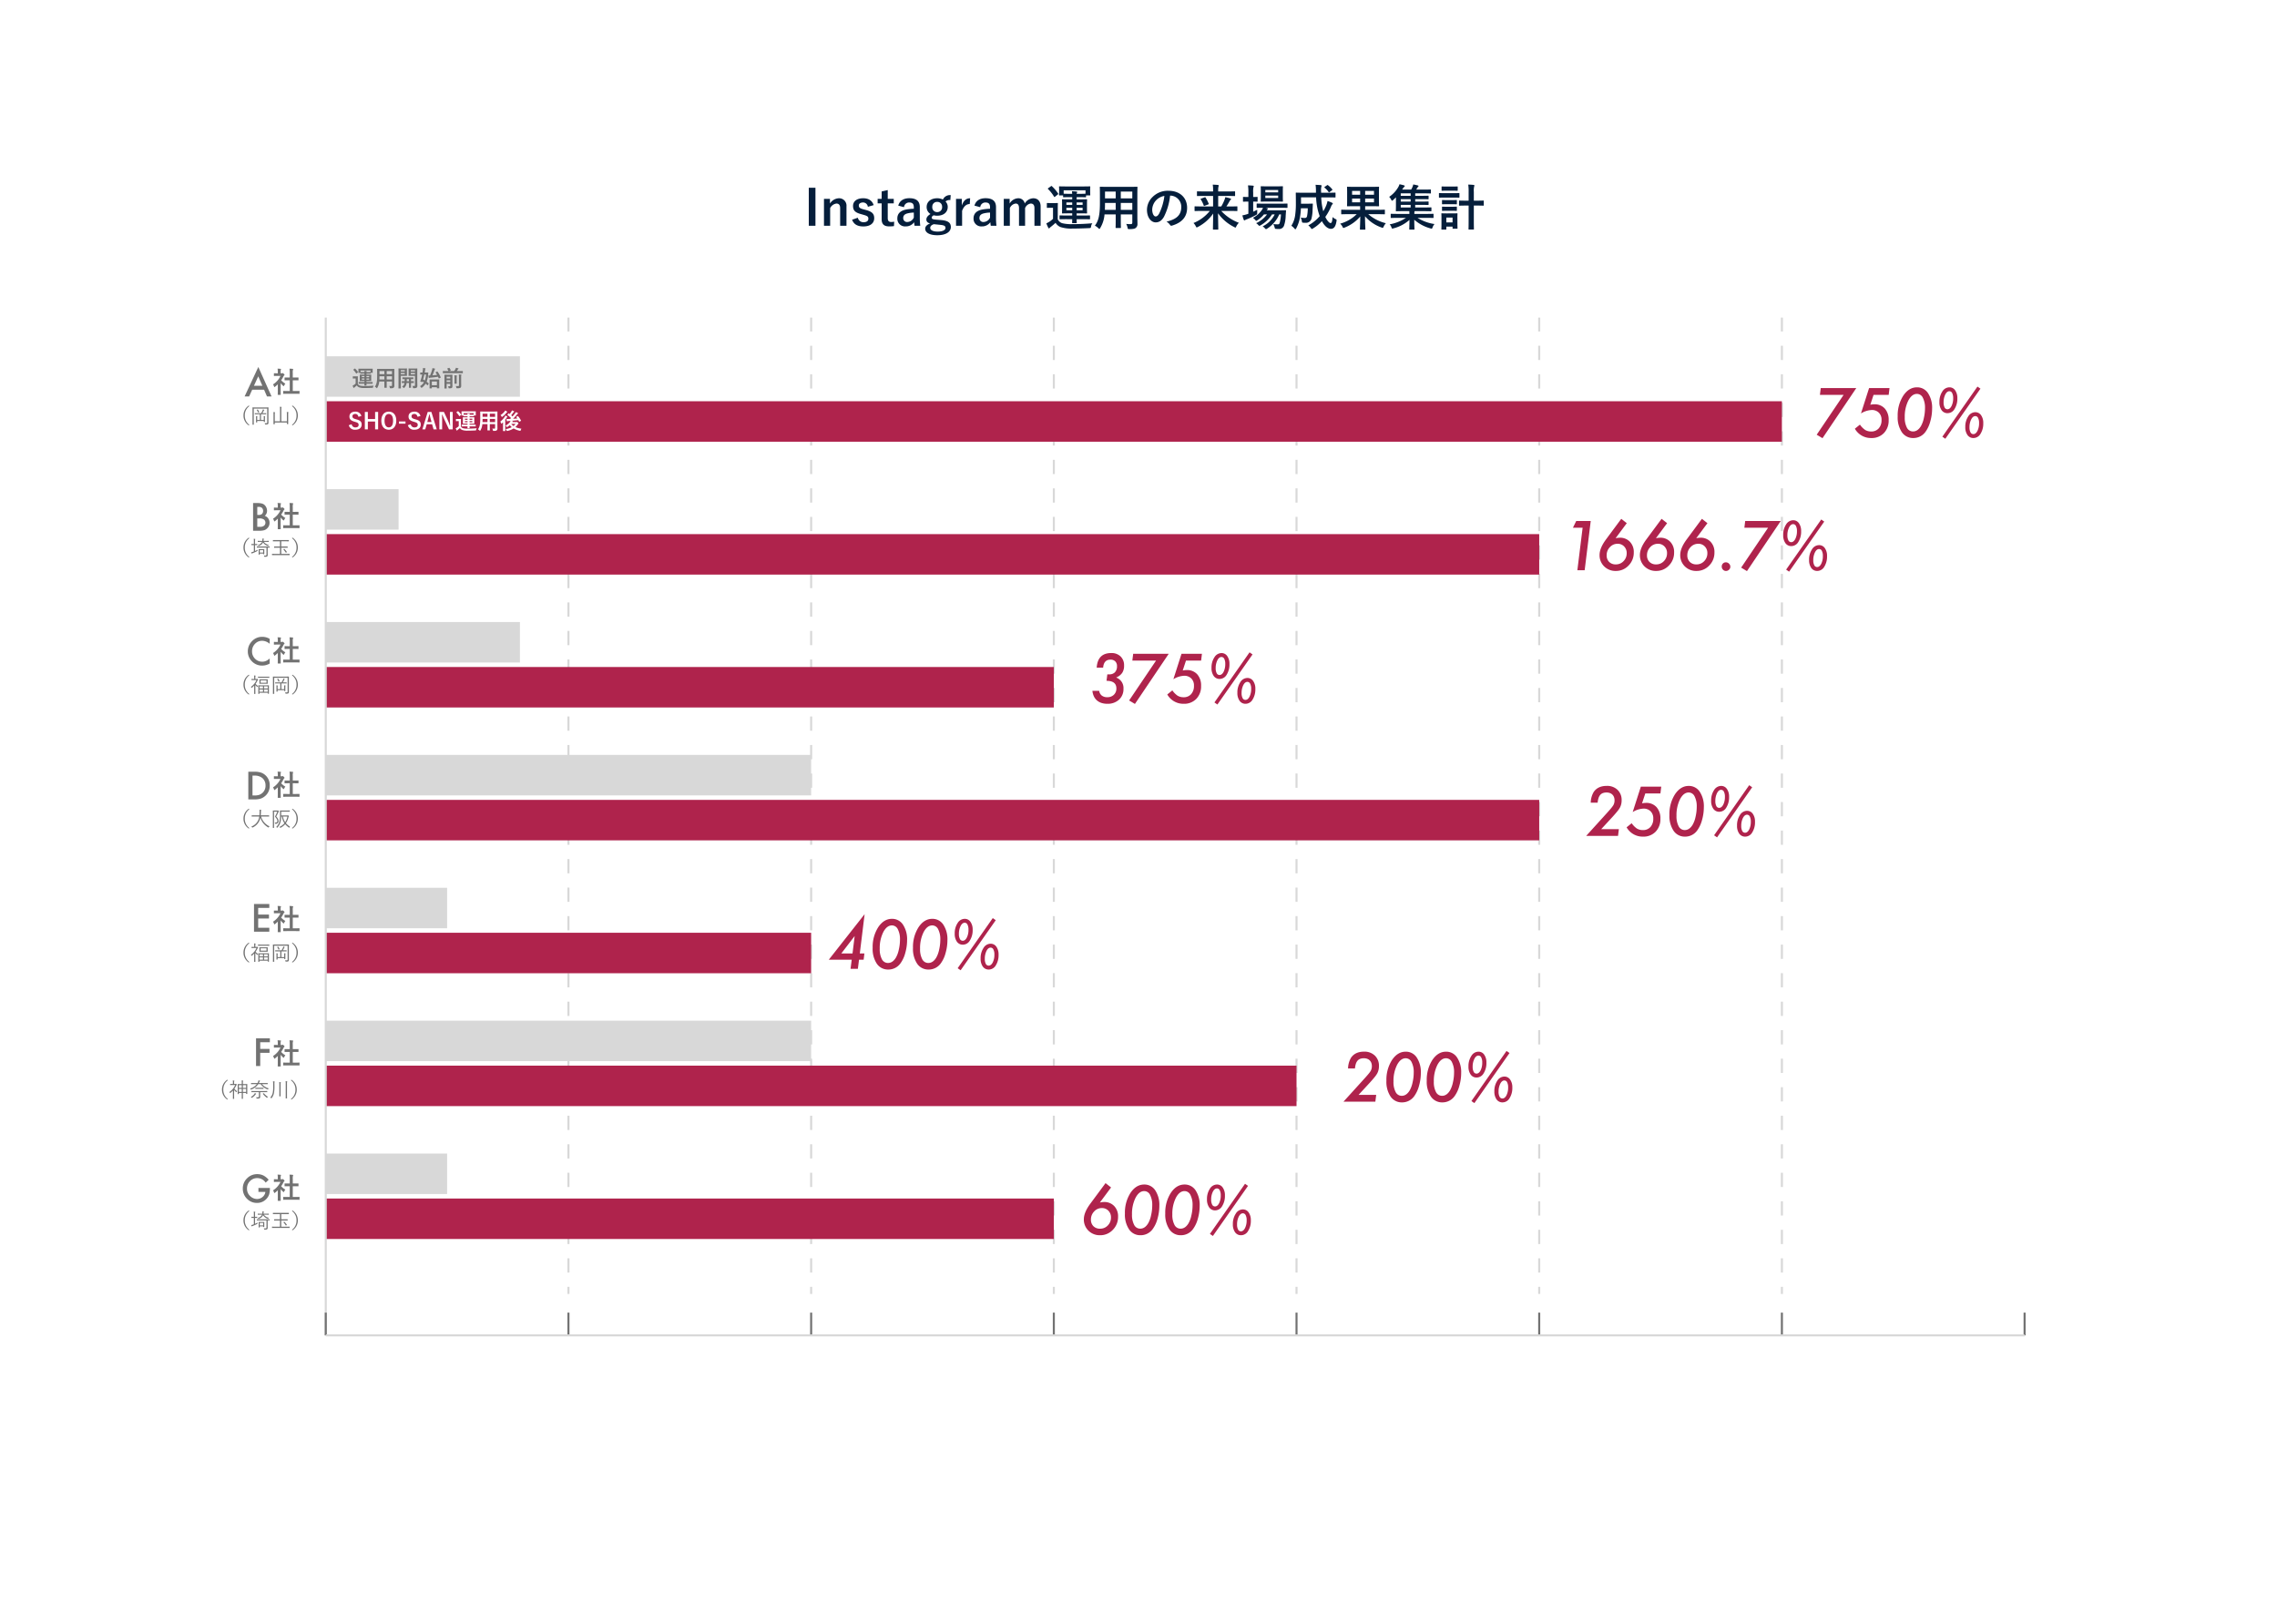 <svg xmlns="http://www.w3.org/2000/svg" xmlns:xlink="http://www.w3.org/1999/xlink" width="1115" height="794.998" viewBox="0 0 1115 794.998">
  <defs>
    <filter id="Union_2" x="0" y="0" width="1115" height="794.998" filterUnits="userSpaceOnUse">
      <feOffset input="SourceAlpha"/>
      <feGaussianBlur stdDeviation="20" result="blur"/>
      <feFlood flood-color="#d8d8d8" flood-opacity="0.502"/>
      <feComposite operator="in" in2="blur"/>
      <feComposite in="SourceGraphic"/>
    </filter>
  </defs>
  <g id="Group_1089" data-name="Group 1089" transform="translate(-402.499 -9726.502)">
    <g transform="matrix(1, 0, 0, 1, 402.5, 9726.5)" filter="url(#Union_2)">
      <path id="Union_2-2" data-name="Union 2" d="M8661,24265a20,20,0,0,1-20-20v-594a20,20,0,0,1,20-20h182v-20a20,20,0,0,1,20-20h550a20,20,0,0,1,20,20v20h182a20,20,0,0,1,20,20v594a20,20,0,0,1-20,20Z" transform="translate(-8580.5 -23530.5)" fill="#fff" stroke="rgba(0,0,0,0)" stroke-miterlimit="10" stroke-width="1"/>
    </g>
    <path id="Path_6138" data-name="Path 6138" d="M-161.316-18.576h-3.264V.048h3.264Zm7.1,5.448h-2.928V.048h3.024v-8.64a4.036,4.036,0,0,1,3.072-2.232c1.176,0,1.824.7,1.824,2.208V.048h3.1v-9.5a3.607,3.607,0,0,0-3.768-3.96,5.37,5.37,0,0,0-4.32,2.592Zm21.408,3.072c-.72-2.136-2.4-3.36-5.16-3.36-3.216,0-4.944,1.632-4.944,3.744,0,2.208,1.008,3.24,3.864,4.008l1.1.312c2.088.6,2.544.888,2.544,1.968,0,.96-.672,1.7-2.4,1.7a2.779,2.779,0,0,1-2.76-2.208l-2.808.984c.84,2.3,2.712,3.288,5.5,3.288,3.576,0,5.328-1.7,5.328-4.056,0-2.136-1.08-3.216-4.08-4.008l-1.1-.288c-1.92-.5-2.352-.936-2.352-1.968,0-.792.768-1.416,2.064-1.416A2.357,2.357,0,0,1-135.66-9.24Zm6.888-7.368-2.976.672v3.624h-1.968v2.208h1.968v7.776c0,2.424,1.176,3.5,3.672,3.5a15.858,15.858,0,0,0,2.352-.144l.12-2.16a6.915,6.915,0,0,1-1.536.144c-1.1,0-1.632-.576-1.632-1.9V-10.92h2.952v-2.208h-2.952Zm7.968,8.376a2.51,2.51,0,0,1,2.52-2.3c1.584,0,2.28.672,2.28,2.328v.744a25.293,25.293,0,0,0-3.768.384c-2.856.552-4.3,2.04-4.3,4.344A3.743,3.743,0,0,0-117.156.36,4.936,4.936,0,0,0-113-1.68c.072.768.12,1.152.216,1.728H-110a34.948,34.948,0,0,1-.216-3.888V-9.072c0-2.928-1.7-4.368-5.112-4.368-2.856,0-4.776,1.248-5.448,3.624Zm4.8,5.088A3.593,3.593,0,0,1-116.22-1.8a1.867,1.867,0,0,1-2.112-1.992c0-1.176.744-1.9,2.16-2.232a13.708,13.708,0,0,1,3.024-.384Zm18.072-10.992a3.763,3.763,0,0,0-3.816,2.16,6.128,6.128,0,0,0-2.808-.624c-3.024,0-5.16,1.68-5.16,4.224a3.929,3.929,0,0,0,1.872,3.48C-106.4-4.824-107-4.008-107-2.976c0,.96.648,1.632,1.848,1.9-1.464.528-2.424,1.416-2.424,2.568,0,1.9,2.112,3.192,5.928,3.192,4.3,0,6.624-1.7,6.624-4.008,0-1.92-1.1-3.072-4.56-3.408l-2.976-.24c-1.512-.144-1.824-.408-1.824-.96,0-.456.384-.864.96-1.152a6.769,6.769,0,0,0,1.7.216c3.048,0,5.184-1.608,5.184-4.344a3.827,3.827,0,0,0-1.08-2.64,3,3,0,0,1,2.352-.672ZM-101.7-11.64a2.286,2.286,0,0,1,2.4,2.424,2.316,2.316,0,0,1-2.4,2.568,2.312,2.312,0,0,1-2.4-2.592A2.28,2.28,0,0,1-101.7-11.64Zm1.632,11.256c1.992.216,2.424.648,2.424,1.536,0,.936-1.272,1.752-3.84,1.752-2.184,0-3.624-.672-3.624-1.824,0-.816.648-1.44,1.776-1.8Zm14.5-13.032c-1.776,0-3.144.936-4.08,3.528v-3.24h-2.832V.048h2.976v-7.3c.84-2.3,2.16-3.336,3.744-3.336Zm4.944,4.368a2.51,2.51,0,0,1,2.52-2.3c1.584,0,2.28.672,2.28,2.328v.744A25.292,25.292,0,0,0-79.6-7.9c-2.856.552-4.3,2.04-4.3,4.344A3.743,3.743,0,0,0-79.836.36a4.936,4.936,0,0,0,4.152-2.04c.072.768.12,1.152.216,1.728h2.784A34.946,34.946,0,0,1-72.9-3.84V-9.072c0-2.928-1.7-4.368-5.112-4.368-2.856,0-4.776,1.248-5.448,3.624Zm4.8,5.088A3.593,3.593,0,0,1-78.9-1.8a1.867,1.867,0,0,1-2.112-1.992c0-1.176.744-1.9,2.16-2.232a13.708,13.708,0,0,1,3.024-.384Zm9.6-9.168h-2.88V.048h2.976v-8.64a3.622,3.622,0,0,1,2.856-2.232c1.056,0,1.632.7,1.632,2.208V.048h2.976v-8.64a3.481,3.481,0,0,1,2.76-2.232c1.176,0,1.824.72,1.824,2.208V.048h3.024v-9.5c0-2.544-1.464-3.96-3.6-3.96a5.075,5.075,0,0,0-4.176,2.568,3.124,3.124,0,0,0-3.24-2.568,5.011,5.011,0,0,0-4.152,2.592Zm30.648,9.96c-.024,1.056-.048,1.536-.048,1.68,0,.216.048.264.264.264h1.728c.216,0,.264-.048.264-.264,0-.144-.048-.624-.048-1.68h2.976c2.352,0,3.168.048,3.312.048.24,0,.264-.024.264-.264V-4.752c0-.24-.024-.264-.264-.264-.144,0-.96.048-3.312.048H-33.42V-6.024h1.752c2.184,0,2.952.048,3.1.048.24,0,.264-.024.264-.264,0-.144-.048-.7-.048-1.992v-2.424c0-1.32.048-1.872.048-1.992,0-.24-.024-.264-.264-.264-.144,0-.912.048-3.1.048H-33.42v-1.08h2.04c1.44,0,2.16.048,2.3.048.24,0,.264-.024.264-.264v-.648h1.8c.24,0,.264-.024.264-.24,0-.144-.048-.432-.048-2.208V-18c0-.48.048-.816.048-.96,0-.264-.024-.288-.264-.288-.144,0-.984.048-3.336.048h-8.088c-2.328,0-3.168-.048-3.336-.048-.24,0-.264.024-.264.288,0,.144.048.48.048,1.1v.6c0,1.776-.048,2.064-.048,2.208,0,.216.024.24.264.24h1.728v.648c0,.24.024.264.264.264.144,0,.864-.048,2.3-.048h1.9v1.08h-1.632c-2.184,0-2.952-.048-3.12-.048-.216,0-.24.024-.24.264,0,.144.024.672.024,1.992v2.424c0,1.3-.024,1.848-.024,1.992,0,.24.024.264.24.264.168,0,.936-.048,3.12-.048h1.632v1.056h-2.664c-2.328,0-3.144-.048-3.288-.048-.24,0-.264.024-.264.264v1.368c0,.24.024.264.264.264.144,0,.96-.048,3.288-.048Zm6.5-14.136v1.656c-.144,0-.864.048-2.3.048h-2.04a1.032,1.032,0,0,1,.144-.48,1.081,1.081,0,0,0,.12-.408c0-.144-.144-.192-.36-.216-.864-.1-1.344-.12-2.232-.144A9.9,9.9,0,0,1-35.6-15.6h-1.872c-1.44,0-2.16-.048-2.3-.048V-17.3Zm-1.416,9.768H-33.42V-8.76h2.928Zm0-3.84v1.2H-33.42v-1.2Zm-7.944,3.84V-8.76h2.856v1.224Zm0-2.64v-1.2h2.856v1.2Zm-4.224,1.7c0-1.512.048-2.208.048-2.352,0-.24-.024-.264-.264-.264-.12,0-.5.048-1.752.048H-46.02c-1.248,0-1.584-.048-1.7-.048-.264,0-.288.024-.288.264V-9c0,.264.024.288.288.288.12,0,.456-.048,1.7-.048h1.032v5.4A10.609,10.609,0,0,1-46.812-1.9a13.377,13.377,0,0,1-1.44.768,20.842,20.842,0,0,0,.936,2.136c.1.168.192.336.36.336.1,0,.216-.1.336-.24a3.018,3.018,0,0,1,.552-.5c.864-.7,1.632-1.32,2.328-1.992A5.094,5.094,0,0,0-41.268.7a16.979,16.979,0,0,0,5.88.72c2.5,0,5.136-.072,8.136-.216.768-.048.768-.072.912-.84a3.316,3.316,0,0,1,.624-1.536c-3.576.312-6.84.432-9.96.432a18.029,18.029,0,0,1-4.872-.48A3.683,3.683,0,0,1-42.66-3.1Zm-4.656-9.888c-.264.192-.288.24-.12.408a18.841,18.841,0,0,1,2.952,3.744c.1.12.144.192.216.192s.144-.048.288-.168l1.344-1.08c.264-.216.264-.288.144-.48A19.844,19.844,0,0,0-45.516-19.3c-.1-.1-.144-.144-.216-.144a.562.562,0,0,0-.312.168Zm43.632,3.528c0-2.5.048-3.792.048-3.936,0-.264-.024-.288-.264-.288-.168,0-.984.048-3.312.048h-11.28c-2.3,0-3.144-.048-3.288-.048-.264,0-.288.024-.288.288,0,.144.048,1.44.048,3.936V-10.9c0,5.784-.72,8.64-2.472,10.9a6.294,6.294,0,0,1,1.7,1.224c.264.264.384.384.5.384s.24-.144.432-.48A15.09,15.09,0,0,0-19.764-5.52h5.472v2.856c0,2.328-.048,3.384-.048,3.552,0,.24.024.264.264.264h2.064c.24,0,.264-.024.264-.264,0-.144-.048-1.224-.048-3.552V-5.52h5.64v3.984c0,.552-.216.792-.768.792-.792,0-1.248-.024-2.232-.1A6.178,6.178,0,0,1-8.484.984c.144.7.144.7.888.7,1.992,0,2.712-.216,3.168-.624A2.3,2.3,0,0,0-3.636-.888c0-.984-.048-2.208-.048-3.312ZM-11.8-7.752v-3.384h5.64v3.384Zm5.64-8.952v3.336H-11.8V-16.7ZM-19.6-7.752c.048-.936.072-1.968.072-3.12v-.264h5.232v3.384Zm.072-5.616V-16.7h5.232v3.336Zm31.968-1.344A5.451,5.451,0,0,1,17.82-9.144c0,4.536-3.192,6.216-7.248,7.176a5.09,5.09,0,0,1,1.68,1.512c.312.48.528.576,1.032.432C18.156-1.488,20.676-4.3,20.676-8.76c0-4.776-3.384-8.328-9.144-8.328a10.5,10.5,0,0,0-7.8,3.072A8.842,8.842,0,0,0,1.02-7.776c0,3.912,2.136,6.168,4.248,6.168,1.8,0,3.048-.96,4.08-2.76a30.052,30.052,0,0,0,3-10.344Zm-2.88.144A27.421,27.421,0,0,1,7.02-5.976c-.648,1.152-1.176,1.464-1.8,1.464-.744,0-1.632-1.224-1.632-3.432a6.911,6.911,0,0,1,1.872-4.44A7.228,7.228,0,0,1,9.564-14.568ZM31.788-7.2A19.644,19.644,0,0,1,23.8-1.3,6.219,6.219,0,0,1,24.924.288c.216.408.288.576.456.576a1.793,1.793,0,0,0,.576-.24,20.828,20.828,0,0,0,7.488-6.552c-.024,3.384-.12,6.648-.12,7.584,0,.24.024.264.264.264h2.088c.24,0,.264-.024.264-.264,0-.888-.072-4.248-.12-7.728A21.188,21.188,0,0,0,43.788.7a1.741,1.741,0,0,0,.552.24c.168,0,.24-.168.432-.6A6.783,6.783,0,0,1,46.02-1.416,22.182,22.182,0,0,1,37.4-7.2h4.584c2.16,0,2.9.048,3.048.048.24,0,.264-.024.264-.288V-9.192c0-.24-.024-.264-.264-.264-.144,0-.888.048-3.048.048H39.924c.552-.84.984-1.584,1.44-2.376a2.628,2.628,0,0,1,.6-.864.331.331,0,0,0,.216-.312c0-.168-.1-.288-.384-.384a22.367,22.367,0,0,0-2.424-.6,6.419,6.419,0,0,1-.384,1.272A20.123,20.123,0,0,1,37.4-9.408H35.892v-5.136h4.776c2.3,0,3.072.048,3.216.048.264,0,.288-.024.288-.264v-1.776c0-.24-.024-.264-.288-.264-.144,0-.912.048-3.216.048H35.892v-.528a7.933,7.933,0,0,1,.12-1.728,3.039,3.039,0,0,0,.144-.672c0-.1-.1-.216-.336-.24-.84-.1-1.728-.144-2.592-.168a15.679,15.679,0,0,1,.168,2.832v.5H28.98c-2.3,0-3.072-.048-3.216-.048-.24,0-.264.024-.264.264v1.776c0,.24.024.264.264.264.144,0,.912-.048,3.216-.048H33.4v5.136h-5.76c-2.16,0-2.9-.048-3.048-.048-.24,0-.264.024-.264.264V-7.44c0,.264.024.288.264.288.144,0,.888-.048,3.048-.048Zm-4.224-6.048c-.288.1-.336.168-.192.408a14.705,14.705,0,0,1,1.44,2.952c.1.24.144.264.456.144L31-10.392c.264-.1.336-.144.24-.384a17.757,17.757,0,0,0-1.512-2.952c-.144-.216-.216-.216-.48-.12ZM66.636-5.52a19.449,19.449,0,0,1-.624,4.128c-.216.672-.408.744-.936.744a12.974,12.974,0,0,1-2.184-.144A8.071,8.071,0,0,1,63.516.792c.192.744.192.744.744.792a10.235,10.235,0,0,0,1.224.048A2.537,2.537,0,0,0,68.2-.216a16.185,16.185,0,0,0,.744-4.608l.168-2.424c.024-.264-.048-.312-.312-.312-.144,0-.84.048-2.88.048H59.652a1.168,1.168,0,0,1,.384-.432.322.322,0,0,0,.192-.312c0-.1-.12-.24-.336-.312L59.1-8.76h7.2c2.328,0,3.144.048,3.264.048.24,0,.264-.024.264-.288v-1.56c0-.24-.024-.264-.264-.264-.12,0-.936.048-3.264.048H58.26c-2.328,0-3.12-.048-3.264-.048-.24,0-.264.024-.264.264V-9c0,.264.024.288.264.288.12,0,.864-.048,2.832-.048a4.946,4.946,0,0,1-.5,1.008,12.264,12.264,0,0,1-4.44,3.936,5.041,5.041,0,0,1,1.152,1.008c.24.288.36.432.5.432s.288-.12.6-.312A13.161,13.161,0,0,0,58.308-5.52H59.82a13.71,13.71,0,0,1-5.352,4.3,4.27,4.27,0,0,1,1.008.84c.288.312.408.456.6.456a1.437,1.437,0,0,0,.6-.264A16,16,0,0,0,62.268-5.52h1.3A12.771,12.771,0,0,1,57.66.336a4.559,4.559,0,0,1,1.056.912c.288.312.432.456.6.456.144,0,.288-.1.576-.264a15.392,15.392,0,0,0,5.9-6.96Zm-6.72-13.728c-2.088,0-2.76-.048-2.928-.048-.24,0-.264.024-.264.264,0,.144.048.72.048,2.04v2.9c0,1.368-.048,1.9-.048,2.064,0,.24.024.264.264.264.168,0,.84-.048,2.928-.048h4.512c2.064,0,2.736.048,2.9.048.24,0,.264-.024.264-.264,0-.144-.048-.7-.048-2.064v-2.9c0-1.32.048-1.9.048-2.04,0-.24-.024-.264-.264-.264-.168,0-.84.048-2.9.048Zm5.352,5.712H58.98v-1.176h6.288Zm0-3.912V-16.3H58.98v-1.152Zm-12.24,5.664c1.3,0,1.752.048,1.9.048.24,0,.264-.024.264-.264v-1.824c0-.24-.024-.264-.264-.264-.144,0-.6.048-1.9.048v-2.136a10.116,10.116,0,0,1,.144-2.664,1.226,1.226,0,0,0,.144-.48c0-.12-.144-.24-.384-.264-.792-.072-1.512-.12-2.448-.144a22.213,22.213,0,0,1,.192,3.624v2.064h-.192c-1.584,0-2.064-.048-2.208-.048-.216,0-.24.024-.24.264V-12c0,.24.024.264.24.264.144,0,.624-.048,2.208-.048h.192v5.952c-.192.072-.384.12-.552.192a16.416,16.416,0,0,1-2.376.6A15.477,15.477,0,0,0,48.4-2.9c.12.24.216.312.36.312a.74.74,0,0,0,.432-.216,3.663,3.663,0,0,1,.768-.336,33.759,33.759,0,0,0,4.416-2.064C55-5.544,55-5.544,55-6.312c0-.528,0-1.08.024-1.488-.672.36-1.344.672-1.992.984Zm36.864-2.064c2.256,0,3.048.048,3.192.048.24,0,.264-.024.264-.264v-1.824c0-.264-.024-.288-.264-.288-.144,0-.936.048-3.192.048h-3.6V-16.7a8.672,8.672,0,0,1,.12-2.4,1.147,1.147,0,0,0,.12-.456c0-.144-.12-.264-.36-.288-.864-.1-1.68-.12-2.592-.168a22.8,22.8,0,0,1,.192,3.384v.5H77.388c-2.28,0-3.072-.048-3.216-.048-.264,0-.288.024-.288.288,0,.144.048,1.56.048,4.824A39.177,39.177,0,0,1,73.6-5.256a12.808,12.808,0,0,1-1.872,5.3,7.531,7.531,0,0,1,1.488,1.344c.216.264.36.384.48.384s.24-.144.408-.456A17.975,17.975,0,0,0,75.972-4.3,31.139,31.139,0,0,0,76.4-8.5h3.36a19.714,19.714,0,0,1-.36,3.864,1.018,1.018,0,0,1-1.152.864,10.975,10.975,0,0,1-1.968-.192,5.031,5.031,0,0,1,.576,1.728c.12.744.144.744.7.792a10.437,10.437,0,0,0,1.224.048,2.739,2.739,0,0,0,2.784-1.992,18.921,18.921,0,0,0,.552-4.464c.048-.72.072-1.728.12-2.64,0-.264-.048-.312-.288-.312-.144,0-.576.048-2.04.048H76.452v-3.1h7.392A29.1,29.1,0,0,0,85.6-4.656,19.024,19.024,0,0,1,80.028-.144a5.664,5.664,0,0,1,1.224,1.272c.24.36.36.5.5.5a1.523,1.523,0,0,0,.576-.264,18.872,18.872,0,0,0,4.344-3.576c1.2,2.232,2.784,3.768,4.44,3.768,1.464,0,2.328-1.176,2.712-3.744.12-.744.12-.744-.576-1.1a4.768,4.768,0,0,1-1.344-.936c-.144,2.232-.432,2.952-.984,2.952-.6,0-1.7-1.152-2.568-3a26.967,26.967,0,0,0,2.736-4.872,3.679,3.679,0,0,1,.6-1.176c.168-.192.336-.336.336-.5,0-.144-.12-.264-.36-.384a14.058,14.058,0,0,0-2.232-.864,11.871,11.871,0,0,1-.648,2.208,19.453,19.453,0,0,1-1.44,2.808,30.468,30.468,0,0,1-.984-6.792Zm-1.824-5.16c-.12.1-.192.144-.192.216s.048.12.144.216a9.246,9.246,0,0,1,1.944,2.112c.072.1.12.168.192.168s.168-.072.312-.168l1.152-.864c.264-.168.264-.264.12-.456A10.857,10.857,0,0,0,89.676-19.8c-.192-.144-.264-.144-.5.024ZM103.716-5.616A18.322,18.322,0,0,1,95.628-.984,5.992,5.992,0,0,1,96.78.552c.192.432.288.576.456.576a1.916,1.916,0,0,0,.576-.192,19.232,19.232,0,0,0,7.656-5.448c-.024,3.1-.168,5.664-.168,6.192,0,.24.024.264.288.264H107.7c.24,0,.264-.024.264-.264,0-.528-.168-3.168-.168-6.288a18.658,18.658,0,0,0,8.064,5.5,2,2,0,0,0,.576.168c.192,0,.264-.168.48-.6A6.806,6.806,0,0,1,118-1.2a20.465,20.465,0,0,1-8.616-4.416h4.872c2.136,0,2.856.048,3,.048.24,0,.264-.024.264-.288v-1.7c0-.24-.024-.264-.264-.264-.144,0-.864.048-3,.048h-6.384V-9.528h3.192c2.328,0,3.168.048,3.336.048.24,0,.264-.024.264-.264,0-.12-.048-.816-.048-2.376v-4.272c0-1.56.048-2.256.048-2.4,0-.24-.024-.264-.264-.264-.168,0-1.008.048-3.336.048h-8.5c-2.3,0-3.144-.048-3.312-.048-.24,0-.264.024-.264.264,0,.168.048.84.048,2.4v4.272c0,1.56-.048,2.232-.048,2.376,0,.24.024.264.264.264.168,0,1.008-.048,3.312-.048H105.4v1.752H99.42c-2.136,0-2.856-.048-3-.048-.264,0-.288.024-.288.264v1.7c0,.264.024.288.288.288.144,0,.864-.048,3-.048Zm8.472-11.4v1.872h-4.32v-1.872Zm0,5.592h-4.32v-1.848h4.32Zm-10.728-3.72v-1.872H105.4v1.872Zm0,3.72v-1.848H105.4v1.848Zm26.376,7.608a21.482,21.482,0,0,1-7.968,3.168,4.538,4.538,0,0,1,.864,1.464c.168.456.264.624.48.624a2.809,2.809,0,0,0,.576-.144,18.581,18.581,0,0,0,7.776-4.128c-.024,2.64-.1,3.984-.1,4.488,0,.24.024.264.24.264h2.064c.216,0,.24-.024.24-.264,0-.5-.1-1.9-.1-4.56a19.887,19.887,0,0,0,7.944,4.248,2.306,2.306,0,0,0,.552.12c.216,0,.288-.168.48-.648a4.954,4.954,0,0,1,.936-1.608,21.33,21.33,0,0,1-8.3-3.024h4.512c2.16,0,2.9.048,3.048.048.24,0,.264-.024.264-.264V-5.568c0-.216-.024-.24-.264-.24-.144,0-.888.048-3.048.048h-6.072V-5.9a3.2,3.2,0,0,1,.072-1.056l.072-.144h4.632c2.352,0,3.168.048,3.312.048.24,0,.264-.024.264-.288V-8.688c0-.24-.024-.264-.264-.264-.144,0-.96.048-3.312.048h-4.368v-1.272H135.4c2.3,0,3.1.048,3.24.048.264,0,.288-.024.288-.264v-1.176c0-.24-.024-.264-.288-.264-.144,0-.936.048-3.24.048h-3.024v-1.2H135.4c2.3,0,3.1.048,3.24.048.264,0,.288-.024.288-.264v-1.2c0-.24-.024-.264-.288-.264-.144,0-.936.048-3.24.048h-3.024v-1.2h4.152c2.328,0,3.1.048,3.264.048.24,0,.264-.024.264-.288v-1.416c0-.216-.024-.24-.264-.24-.168,0-.936.048-3.264.048h-3.648c.144-.216.264-.456.408-.72a2.328,2.328,0,0,1,.456-.6.516.516,0,0,0,.24-.36.363.363,0,0,0-.288-.336,23.29,23.29,0,0,0-2.28-.5,6.868,6.868,0,0,1-.384,1.248,10.644,10.644,0,0,1-.648,1.272h-4.416l.408-.6a3.912,3.912,0,0,1,.648-.768.4.4,0,0,0,.216-.36c0-.144-.1-.264-.312-.336a19.3,19.3,0,0,0-2.256-.552,6.647,6.647,0,0,1-.648,1.488,14.582,14.582,0,0,1-4.392,4.68,5.3,5.3,0,0,1,.984,1.392c.168.336.264.5.408.5.12,0,.264-.1.5-.312.48-.432.96-.888,1.416-1.344v3.816c0,1.776-.048,2.568-.048,2.712,0,.264.024.288.264.288.144,0,1.008-.048,3.36-.048h2.976c.024.408.024.84.024,1.224v.12h-5.832c-2.16,0-2.9-.048-3.048-.048-.24,0-.264.024-.264.24v1.536c0,.24.024.264.264.264.144,0,.888-.048,3.048-.048ZM125.292-8.9v-1.272h4.848V-8.9Zm0-5.712v-1.2h4.848v1.2Zm0,2.832v-1.2h4.848v1.2Zm33.24-.456h-1.344c-2.184,0-2.928-.048-3.072-.048-.264,0-.288.024-.288.288v1.944c0,.24.024.264.288.264.144,0,.888-.048,3.072-.048h1.344v7.272c0,2.688-.048,4.056-.048,4.176,0,.264.024.288.24.288h2.16c.216,0,.24-.024.24-.288,0-.12-.048-1.488-.048-4.2V-9.84h1.536c2.184,0,2.928.048,3.048.048.264,0,.288-.024.288-.264V-12c0-.264-.024-.288-.288-.288-.12,0-.864.048-3.048.048h-1.536v-4.3a9.268,9.268,0,0,1,.168-2.664,2,2,0,0,0,.12-.48c0-.12-.144-.24-.384-.264-.792-.1-1.728-.144-2.64-.168a22.381,22.381,0,0,1,.192,3.624Zm-5.5,8.3c0-1.128.048-1.7.048-1.848,0-.24-.024-.264-.264-.264-.168,0-.672.048-2.208.048H147.66c-1.536,0-2.04-.048-2.184-.048-.264,0-.288.024-.288.264,0,.168.048.744.048,2.256v1.584c0,2.9-.048,3.456-.048,3.6,0,.24.024.264.288.264h1.872c.24,0,.264-.024.264-.264V.456h3.048v.768c0,.24.024.264.264.264h1.9c.24,0,.264-.024.264-.264,0-.144-.048-.672-.048-3.456ZM150.66-3.96v2.376h-3.048V-3.96ZM146.8-15.912c-1.824,0-2.424-.048-2.544-.048-.24,0-.264.024-.264.264v1.7c0,.264.024.288.264.288.12,0,.72-.048,2.544-.048h4.416c1.824,0,2.424.048,2.568.048.216,0,.24-.024.24-.288v-1.7c0-.24-.024-.264-.24-.264-.144,0-.744.048-2.568.048Zm.936-3.24c-1.56,0-2.04-.048-2.184-.048-.24,0-.264.024-.264.264v1.584c0,.24.024.264.264.264.144,0,.624-.048,2.184-.048h3c1.536,0,2.016.048,2.16.048.264,0,.288-.024.288-.264v-1.584c0-.24-.024-.264-.288-.264-.144,0-.624.048-2.16.048ZM147.8-12.5c-1.464,0-1.9-.048-2.04-.048-.24,0-.264.024-.264.264v1.56c0,.24.024.264.264.264.144,0,.576-.048,2.04-.048h2.664c1.44,0,1.872.048,2.016.048.264,0,.288-.024.288-.264v-1.56c0-.24-.024-.264-.288-.264-.144,0-.576.048-2.016.048Zm0,3.24c-1.464,0-1.9-.048-2.04-.048-.24,0-.264.024-.264.264v1.536c0,.24.024.264.264.264.144,0,.576-.048,2.04-.048h2.664c1.44,0,1.872.048,2.016.048.264,0,.288-.024.288-.264V-9.048c0-.24-.024-.264-.288-.264-.144,0-.576.048-2.016.048Z" transform="translate(963.126 9837)" fill="#051e3b"/>
    <g id="Group_1090" data-name="Group 1090" transform="translate(6969.803 22826.32)">
      <path id="Path_6139" data-name="Path 6139" d="M9.6-3.3H3.788L2.276,0H.07L6.785-14.423,13.263,0H11.021ZM8.763-5.221,6.75-9.835,4.641-5.221Z" transform="translate(-6447.592 -12905.699)" fill="#727272"/>
      <path id="Path_6140" data-name="Path 6140" d="M11.368.588c1.33,0,1.778.028,1.862.028.154,0,.168-.014.168-.154V-.644c0-.14-.014-.154-.168-.154-.084,0-.532.028-1.862.028H10.094V-6.006h.882c1.246,0,1.68.014,1.764.014.14,0,.154,0,.154-.14V-7.238c0-.14-.014-.14-.154-.14-.084,0-.518.014-1.764.014h-.882V-9.632a4.572,4.572,0,0,1,.112-1.54.569.569,0,0,0,.07-.294c0-.07-.1-.126-.224-.14-.49-.056-1.022-.084-1.554-.1A12.667,12.667,0,0,1,8.61-9.59v2.226H7.98c-1.246,0-1.68-.014-1.764-.014-.126,0-.14,0-.14.14v1.106c0,.14.014.14.14.14.084,0,.518-.014,1.764-.014h.63V-.77H7.434C6.1-.77,5.642-.8,5.558-.8c-.14,0-.154.014-.154.154V.462c0,.14.014.154.154.154C5.642.616,6.1.588,7.434.588ZM2.758-.686C2.758.35,2.73.882,2.73.966c0,.14.014.154.168.154h1.12c.154,0,.168-.014.168-.154,0-.07-.028-.616-.028-1.652V-4.62a10.45,10.45,0,0,0,1.2,1.3c.126.112.21.168.28.168.1,0,.168-.1.266-.308a3.358,3.358,0,0,1,.56-.91A7.979,7.979,0,0,1,4.41-6.006,14.15,14.15,0,0,0,5.6-8.05a1.419,1.419,0,0,1,.322-.406.273.273,0,0,0,.14-.224c0-.1-.112-.238-.378-.5-.294-.28-.434-.364-.518-.364a.415.415,0,0,0-.154.056.471.471,0,0,1-.266.056H4.158v-.63a2.969,2.969,0,0,1,.084-1.12.656.656,0,0,0,.084-.294c0-.056-.084-.126-.224-.14-.5-.056-.924-.084-1.456-.1a8.628,8.628,0,0,1,.112,1.708v.574H2.492c-1.064,0-1.4-.028-1.484-.028-.14,0-.154.014-.154.154v1.036c0,.14.014.154.154.154.084,0,.42-.028,1.484-.028H4.074A9.669,9.669,0,0,1,.42-4a3.865,3.865,0,0,1,.49.994c.084.21.14.322.224.322s.154-.07.294-.182a14.627,14.627,0,0,0,1.33-1.162Z" transform="translate(-6434.033 -12907.593)" fill="#727272"/>
      <path id="Path_6141" data-name="Path 6141" d="M1.626,0V-13.57H3.665a8.927,8.927,0,0,1,2.171.211,3.262,3.262,0,0,1,1.38.712,3.694,3.694,0,0,1,.905,1.292,3.909,3.909,0,0,1,.343,1.582A3.206,3.206,0,0,1,7.348-7.3,3.279,3.279,0,0,1,9.053-6.012a3.644,3.644,0,0,1,.633,2.127A3.614,3.614,0,0,1,8.561-1.2a3.692,3.692,0,0,1-1.521.94A8.844,8.844,0,0,1,4.729,0ZM3.674-7.743h.642A2.365,2.365,0,0,0,5.99-8.249a1.96,1.96,0,0,0,.532-1.49,1.869,1.869,0,0,0-.545-1.455,2.271,2.271,0,0,0-1.582-.5H3.674Zm0,5.818H4.939A3.142,3.142,0,0,0,6.979-2.47a1.884,1.884,0,0,0,.686-1.494A1.914,1.914,0,0,0,7-5.44a3.417,3.417,0,0,0-2.294-.589H3.674Z" transform="translate(-6444.997 -12839.924)" fill="#727272"/>
      <path id="Path_6142" data-name="Path 6142" d="M11.368.588c1.33,0,1.778.028,1.862.028.154,0,.168-.014.168-.154V-.644c0-.14-.014-.154-.168-.154-.084,0-.532.028-1.862.028H10.094V-6.006h.882c1.246,0,1.68.014,1.764.014.14,0,.154,0,.154-.14V-7.238c0-.14-.014-.14-.154-.14-.084,0-.518.014-1.764.014h-.882V-9.632a4.572,4.572,0,0,1,.112-1.54.569.569,0,0,0,.07-.294c0-.07-.1-.126-.224-.14-.49-.056-1.022-.084-1.554-.1A12.667,12.667,0,0,1,8.61-9.59v2.226H7.98c-1.246,0-1.68-.014-1.764-.014-.126,0-.14,0-.14.14v1.106c0,.14.014.14.14.14.084,0,.518-.014,1.764-.014h.63V-.77H7.434C6.1-.77,5.642-.8,5.558-.8c-.14,0-.154.014-.154.154V.462c0,.14.014.154.154.154C5.642.616,6.1.588,7.434.588ZM2.758-.686C2.758.35,2.73.882,2.73.966c0,.14.014.154.168.154h1.12c.154,0,.168-.014.168-.154,0-.07-.028-.616-.028-1.652V-4.62a10.45,10.45,0,0,0,1.2,1.3c.126.112.21.168.28.168.1,0,.168-.1.266-.308a3.358,3.358,0,0,1,.56-.91A7.979,7.979,0,0,1,4.41-6.006,14.15,14.15,0,0,0,5.6-8.05a1.419,1.419,0,0,1,.322-.406.273.273,0,0,0,.14-.224c0-.1-.112-.238-.378-.5-.294-.28-.434-.364-.518-.364a.415.415,0,0,0-.154.056.471.471,0,0,1-.266.056H4.158v-.63a2.969,2.969,0,0,1,.084-1.12.656.656,0,0,0,.084-.294c0-.056-.084-.126-.224-.14-.5-.056-.924-.084-1.456-.1a8.628,8.628,0,0,1,.112,1.708v.574H2.492c-1.064,0-1.4-.028-1.484-.028-.14,0-.154.014-.154.154v1.036c0,.14.014.154.154.154.084,0,.42-.028,1.484-.028H4.074A9.669,9.669,0,0,1,.42-4a3.865,3.865,0,0,1,.49.994c.084.21.14.322.224.322s.154-.07.294-.182a14.627,14.627,0,0,0,1.33-1.162Z" transform="translate(-6434.033 -12841.817)" fill="#727272"/>
      <path id="Path_6143" data-name="Path 6143" d="M11.654-12.841v2.426A5.679,5.679,0,0,0,7.98-11.9a4.678,4.678,0,0,0-3.524,1.5A5.067,5.067,0,0,0,3.015-6.741a4.945,4.945,0,0,0,1.441,3.6A4.761,4.761,0,0,0,7.989-1.67a4.335,4.335,0,0,0,1.837-.352A5.3,5.3,0,0,0,10.7-2.5a10.336,10.336,0,0,0,.954-.721v2.47A7.4,7.4,0,0,1,7.963.246,6.811,6.811,0,0,1,3-1.784,6.731,6.731,0,0,1,.949-6.724a6.968,6.968,0,0,1,1.714-4.623,6.824,6.824,0,0,1,5.458-2.487A6.928,6.928,0,0,1,11.654-12.841Z" transform="translate(-6446.896 -12774.148)" fill="#727272"/>
      <path id="Path_6144" data-name="Path 6144" d="M11.368.588c1.33,0,1.778.028,1.862.028.154,0,.168-.014.168-.154V-.644c0-.14-.014-.154-.168-.154-.084,0-.532.028-1.862.028H10.094V-6.006h.882c1.246,0,1.68.014,1.764.014.14,0,.154,0,.154-.14V-7.238c0-.14-.014-.14-.154-.14-.084,0-.518.014-1.764.014h-.882V-9.632a4.572,4.572,0,0,1,.112-1.54.569.569,0,0,0,.07-.294c0-.07-.1-.126-.224-.14-.49-.056-1.022-.084-1.554-.1A12.667,12.667,0,0,1,8.61-9.59v2.226H7.98c-1.246,0-1.68-.014-1.764-.014-.126,0-.14,0-.14.14v1.106c0,.14.014.14.14.14.084,0,.518-.014,1.764-.014h.63V-.77H7.434C6.1-.77,5.642-.8,5.558-.8c-.14,0-.154.014-.154.154V.462c0,.14.014.154.154.154C5.642.616,6.1.588,7.434.588ZM2.758-.686C2.758.35,2.73.882,2.73.966c0,.14.014.154.168.154h1.12c.154,0,.168-.014.168-.154,0-.07-.028-.616-.028-1.652V-4.62a10.45,10.45,0,0,0,1.2,1.3c.126.112.21.168.28.168.1,0,.168-.1.266-.308a3.358,3.358,0,0,1,.56-.91A7.979,7.979,0,0,1,4.41-6.006,14.15,14.15,0,0,0,5.6-8.05a1.419,1.419,0,0,1,.322-.406.273.273,0,0,0,.14-.224c0-.1-.112-.238-.378-.5-.294-.28-.434-.364-.518-.364a.415.415,0,0,0-.154.056.471.471,0,0,1-.266.056H4.158v-.63a2.969,2.969,0,0,1,.084-1.12.656.656,0,0,0,.084-.294c0-.056-.084-.126-.224-.14-.5-.056-.924-.084-1.456-.1a8.628,8.628,0,0,1,.112,1.708v.574H2.492c-1.064,0-1.4-.028-1.484-.028-.14,0-.154.014-.154.154v1.036c0,.14.014.154.154.154.084,0,.42-.028,1.484-.028H4.074A9.669,9.669,0,0,1,.42-4a3.865,3.865,0,0,1,.49.994c.084.21.14.322.224.322s.154-.07.294-.182a14.627,14.627,0,0,0,1.33-1.162Z" transform="translate(-6434.033 -12776.042)" fill="#727272"/>
      <path id="Path_6145" data-name="Path 6145" d="M1.626,0V-13.57H4.474a10.363,10.363,0,0,1,3.234.4,6.054,6.054,0,0,1,2.312,1.345,6.493,6.493,0,0,1,2.1,5.036A6.433,6.433,0,0,1,9.932-1.723a6.391,6.391,0,0,1-2.3,1.345A10.48,10.48,0,0,1,4.438,0ZM3.674-1.925H4.6a7.7,7.7,0,0,0,2.294-.29A4.656,4.656,0,0,0,8.543-3.19a4.64,4.64,0,0,0,1.512-3.595,4.715,4.715,0,0,0-1.494-3.621A5.659,5.659,0,0,0,4.6-11.646H3.674Z" transform="translate(-6447.337 -12708.373)" fill="#727272"/>
      <path id="Path_6146" data-name="Path 6146" d="M11.368.588c1.33,0,1.778.028,1.862.028.154,0,.168-.014.168-.154V-.644c0-.14-.014-.154-.168-.154-.084,0-.532.028-1.862.028H10.094V-6.006h.882c1.246,0,1.68.014,1.764.014.14,0,.154,0,.154-.14V-7.238c0-.14-.014-.14-.154-.14-.084,0-.518.014-1.764.014h-.882V-9.632a4.572,4.572,0,0,1,.112-1.54.569.569,0,0,0,.07-.294c0-.07-.1-.126-.224-.14-.49-.056-1.022-.084-1.554-.1A12.667,12.667,0,0,1,8.61-9.59v2.226H7.98c-1.246,0-1.68-.014-1.764-.014-.126,0-.14,0-.14.14v1.106c0,.14.014.14.14.14.084,0,.518-.014,1.764-.014h.63V-.77H7.434C6.1-.77,5.642-.8,5.558-.8c-.14,0-.154.014-.154.154V.462c0,.14.014.154.154.154C5.642.616,6.1.588,7.434.588ZM2.758-.686C2.758.35,2.73.882,2.73.966c0,.14.014.154.168.154h1.12c.154,0,.168-.014.168-.154,0-.07-.028-.616-.028-1.652V-4.62a10.45,10.45,0,0,0,1.2,1.3c.126.112.21.168.28.168.1,0,.168-.1.266-.308a3.358,3.358,0,0,1,.56-.91A7.979,7.979,0,0,1,4.41-6.006,14.15,14.15,0,0,0,5.6-8.05a1.419,1.419,0,0,1,.322-.406.273.273,0,0,0,.14-.224c0-.1-.112-.238-.378-.5-.294-.28-.434-.364-.518-.364a.415.415,0,0,0-.154.056.471.471,0,0,1-.266.056H4.158v-.63a2.969,2.969,0,0,1,.084-1.12.656.656,0,0,0,.084-.294c0-.056-.084-.126-.224-.14-.5-.056-.924-.084-1.456-.1a8.628,8.628,0,0,1,.112,1.708v.574H2.492c-1.064,0-1.4-.028-1.484-.028-.14,0-.154.014-.154.154v1.036c0,.14.014.154.154.154.084,0,.42-.028,1.484-.028H4.074A9.669,9.669,0,0,1,.42-4a3.865,3.865,0,0,1,.49.994c.084.21.14.322.224.322s.154-.07.294-.182a14.627,14.627,0,0,0,1.33-1.162Z" transform="translate(-6434.034 -12710.267)" fill="#727272"/>
      <path id="Path_6147" data-name="Path 6147" d="M9.114-11.646H3.674v3.261H8.956V-6.46H3.674v4.535h5.44V0H1.626V-13.57H9.114Z" transform="translate(-6444.547 -12643.598)" fill="#727272"/>
      <path id="Path_6148" data-name="Path 6148" d="M11.368.588c1.33,0,1.778.028,1.862.028.154,0,.168-.014.168-.154V-.644c0-.14-.014-.154-.168-.154-.084,0-.532.028-1.862.028H10.094V-6.006h.882c1.246,0,1.68.014,1.764.014.14,0,.154,0,.154-.14V-7.238c0-.14-.014-.14-.154-.14-.084,0-.518.014-1.764.014h-.882V-9.632a4.572,4.572,0,0,1,.112-1.54.569.569,0,0,0,.07-.294c0-.07-.1-.126-.224-.14-.49-.056-1.022-.084-1.554-.1A12.667,12.667,0,0,1,8.61-9.59v2.226H7.98c-1.246,0-1.68-.014-1.764-.014-.126,0-.14,0-.14.14v1.106c0,.14.014.14.14.14.084,0,.518-.014,1.764-.014h.63V-.77H7.434C6.1-.77,5.642-.8,5.558-.8c-.14,0-.154.014-.154.154V.462c0,.14.014.154.154.154C5.642.616,6.1.588,7.434.588ZM2.758-.686C2.758.35,2.73.882,2.73.966c0,.14.014.154.168.154h1.12c.154,0,.168-.014.168-.154,0-.07-.028-.616-.028-1.652V-4.62a10.45,10.45,0,0,0,1.2,1.3c.126.112.21.168.28.168.1,0,.168-.1.266-.308a3.358,3.358,0,0,1,.56-.91A7.979,7.979,0,0,1,4.41-6.006,14.15,14.15,0,0,0,5.6-8.05a1.419,1.419,0,0,1,.322-.406.273.273,0,0,0,.14-.224c0-.1-.112-.238-.378-.5-.294-.28-.434-.364-.518-.364a.415.415,0,0,0-.154.056.471.471,0,0,1-.266.056H4.158v-.63a2.969,2.969,0,0,1,.084-1.12.656.656,0,0,0,.084-.294c0-.056-.084-.126-.224-.14-.5-.056-.924-.084-1.456-.1a8.628,8.628,0,0,1,.112,1.708v.574H2.492c-1.064,0-1.4-.028-1.484-.028-.14,0-.154.014-.154.154v1.036c0,.14.014.154.154.154.084,0,.42-.028,1.484-.028H4.074A9.669,9.669,0,0,1,.42-4a3.865,3.865,0,0,1,.49.994c.084.21.14.322.224.322s.154-.07.294-.182a14.627,14.627,0,0,0,1.33-1.162Z" transform="translate(-6434.033 -12644.491)" fill="#727272"/>
      <path id="Path_6149" data-name="Path 6149" d="M8.4-11.646H3.674v3.261H8.235V-6.46H3.674V0H1.626V-13.57H8.4Z" transform="translate(-6443.555 -12577.821)" fill="#727272"/>
      <path id="Path_6150" data-name="Path 6150" d="M11.368.588c1.33,0,1.778.028,1.862.028.154,0,.168-.014.168-.154V-.644c0-.14-.014-.154-.168-.154-.084,0-.532.028-1.862.028H10.094V-6.006h.882c1.246,0,1.68.014,1.764.014.14,0,.154,0,.154-.14V-7.238c0-.14-.014-.14-.154-.14-.084,0-.518.014-1.764.014h-.882V-9.632a4.572,4.572,0,0,1,.112-1.54.569.569,0,0,0,.07-.294c0-.07-.1-.126-.224-.14-.49-.056-1.022-.084-1.554-.1A12.667,12.667,0,0,1,8.61-9.59v2.226H7.98c-1.246,0-1.68-.014-1.764-.014-.126,0-.14,0-.14.14v1.106c0,.14.014.14.14.14.084,0,.518-.014,1.764-.014h.63V-.77H7.434C6.1-.77,5.642-.8,5.558-.8c-.14,0-.154.014-.154.154V.462c0,.14.014.154.154.154C5.642.616,6.1.588,7.434.588ZM2.758-.686C2.758.35,2.73.882,2.73.966c0,.14.014.154.168.154h1.12c.154,0,.168-.014.168-.154,0-.07-.028-.616-.028-1.652V-4.62a10.45,10.45,0,0,0,1.2,1.3c.126.112.21.168.28.168.1,0,.168-.1.266-.308a3.358,3.358,0,0,1,.56-.91A7.979,7.979,0,0,1,4.41-6.006,14.15,14.15,0,0,0,5.6-8.05a1.419,1.419,0,0,1,.322-.406.273.273,0,0,0,.14-.224c0-.1-.112-.238-.378-.5-.294-.28-.434-.364-.518-.364a.415.415,0,0,0-.154.056.471.471,0,0,1-.266.056H4.158v-.63a2.969,2.969,0,0,1,.084-1.12.656.656,0,0,0,.084-.294c0-.056-.084-.126-.224-.14-.5-.056-.924-.084-1.456-.1a8.628,8.628,0,0,1,.112,1.708v.574H2.492c-1.064,0-1.4-.028-1.484-.028-.14,0-.154.014-.154.154v1.036c0,.14.014.154.154.154.084,0,.42-.028,1.484-.028H4.074A9.669,9.669,0,0,1,.42-4a3.865,3.865,0,0,1,.49.994c.084.21.14.322.224.322s.154-.07.294-.182a14.627,14.627,0,0,0,1.33-1.162Z" transform="translate(-6434.033 -12578.716)" fill="#727272"/>
      <path id="Path_6151" data-name="Path 6151" d="M8.6-7.066h5.607v.448a9.262,9.262,0,0,1-.36,2.707,5.754,5.754,0,0,1-1.187,2.039A6.147,6.147,0,0,1,7.857.255,6.609,6.609,0,0,1,2.979-1.8,6.819,6.819,0,0,1,.949-6.759a6.8,6.8,0,0,1,2.065-5.01,6.842,6.842,0,0,1,5.027-2.065,6.88,6.88,0,0,1,2.971.65,8.568,8.568,0,0,1,2.593,2.109l-1.459,1.4A4.951,4.951,0,0,0,8.077-11.9a4.861,4.861,0,0,0-3.612,1.485A4.96,4.96,0,0,0,3.006-6.759,4.81,4.81,0,0,0,4.632-3.023a4.851,4.851,0,0,0,3.3,1.362,4.092,4.092,0,0,0,2.716-1.02,3.627,3.627,0,0,0,1.345-2.461H8.6Z" transform="translate(-6449.355 -12511.046)" fill="#727272"/>
      <path id="Path_6152" data-name="Path 6152" d="M11.368.588c1.33,0,1.778.028,1.862.028.154,0,.168-.014.168-.154V-.644c0-.14-.014-.154-.168-.154-.084,0-.532.028-1.862.028H10.094V-6.006h.882c1.246,0,1.68.014,1.764.014.14,0,.154,0,.154-.14V-7.238c0-.14-.014-.14-.154-.14-.084,0-.518.014-1.764.014h-.882V-9.632a4.572,4.572,0,0,1,.112-1.54.569.569,0,0,0,.07-.294c0-.07-.1-.126-.224-.14-.49-.056-1.022-.084-1.554-.1A12.667,12.667,0,0,1,8.61-9.59v2.226H7.98c-1.246,0-1.68-.014-1.764-.014-.126,0-.14,0-.14.14v1.106c0,.14.014.14.14.14.084,0,.518-.014,1.764-.014h.63V-.77H7.434C6.1-.77,5.642-.8,5.558-.8c-.14,0-.154.014-.154.154V.462c0,.14.014.154.154.154C5.642.616,6.1.588,7.434.588ZM2.758-.686C2.758.35,2.73.882,2.73.966c0,.14.014.154.168.154h1.12c.154,0,.168-.014.168-.154,0-.07-.028-.616-.028-1.652V-4.62a10.45,10.45,0,0,0,1.2,1.3c.126.112.21.168.28.168.1,0,.168-.1.266-.308a3.358,3.358,0,0,1,.56-.91A7.979,7.979,0,0,1,4.41-6.006,14.15,14.15,0,0,0,5.6-8.05a1.419,1.419,0,0,1,.322-.406.273.273,0,0,0,.14-.224c0-.1-.112-.238-.378-.5-.294-.28-.434-.364-.518-.364a.415.415,0,0,0-.154.056.471.471,0,0,1-.266.056H4.158v-.63a2.969,2.969,0,0,1,.084-1.12.656.656,0,0,0,.084-.294c0-.056-.084-.126-.224-.14-.5-.056-.924-.084-1.456-.1a8.628,8.628,0,0,1,.112,1.708v.574H2.492c-1.064,0-1.4-.028-1.484-.028-.14,0-.154.014-.154.154v1.036c0,.14.014.154.154.154.084,0,.42-.028,1.484-.028H4.074A9.669,9.669,0,0,1,.42-4a3.865,3.865,0,0,1,.49.994c.084.21.14.322.224.322s.154-.07.294-.182a14.627,14.627,0,0,0,1.33-1.162Z" transform="translate(-6434.033 -12512.94)" fill="#727272"/>
      <path id="Path_6153" data-name="Path 6153" d="M9.32-8.67A5.7,5.7,0,0,0,6.7-3.8,5.7,5.7,0,0,0,9.32,1.07L9.57.78A5.519,5.519,0,0,1,7.35-3.8,5.519,5.519,0,0,1,9.57-8.38Zm3.27.93c-1,0-1.34-.02-1.4-.02s-.08.01-.08.08c0,.05.02.64.02,2.02v4.29c0,1.37-.02,1.94-.02,2s.01.08.08.08h.49c.07,0,.08-.01.08-.08,0-.05-.02-.61-.02-1.86V-7.18h6.57V-.4c0,.29-.11.4-.37.4-.28,0-.6-.01-.89-.04a1.666,1.666,0,0,1,.2.47c.04.19.05.19.24.19.77,0,1.05-.07,1.2-.19a.777.777,0,0,0,.24-.66c0-.32-.01-.8-.01-1.6V-5.65c0-1.35.02-1.98.02-2.03,0-.07-.01-.08-.08-.08s-.4.02-1.4.02Zm5.22,2.89c0-.07-.01-.08-.09-.08-.05,0-.37.02-1.32.02h-.44c.26-.42.49-.85.65-1.17a.665.665,0,0,1,.17-.24c.04-.03.09-.07.09-.12s-.03-.08-.1-.12a3.024,3.024,0,0,0-.55-.23,3.1,3.1,0,0,1-.16.51,12.784,12.784,0,0,1-.7,1.37h-1.7c-.97,0-1.28-.02-1.34-.02s-.08.01-.08.08v.39c0,.07.01.08.08.08s.37-.02,1.34-.02h1.05v2.8h-1.3v-.82a2.072,2.072,0,0,1,.05-.7.467.467,0,0,0,.06-.19c0-.03-.04-.06-.12-.07a5.038,5.038,0,0,0-.61-.06,5.1,5.1,0,0,1,.06,1.02v1.16c0,.52-.02.72-.02.78s.01.08.08.08h.42c.07,0,.08-.01.08-.08V-1.1h3.23v.37c0,.07.01.08.08.08h.42c.07,0,.08-.01.08-.08,0-.05-.02-.25-.02-.72v-.99c0-.55.02-.67.06-.74a.25.25,0,0,0,.04-.14c0-.05-.04-.08-.11-.09-.14-.02-.38-.04-.62-.05a4.015,4.015,0,0,1,.07,1.01v.85H15.27V-4.4H16.4c.95,0,1.27.02,1.32.02.08,0,.09-.01.09-.08Zm-4.5-1.72c-.11.06-.12.08-.08.14a6.1,6.1,0,0,1,.62,1.15c.03.07.05.07.18,0l.24-.12c.12-.06.14-.08.11-.15a6.527,6.527,0,0,0-.67-1.15c-.05-.06-.06-.05-.16,0ZM27.96-.94H25.23V-6.7a4.761,4.761,0,0,1,.05-1.01.583.583,0,0,0,.05-.2c0-.04-.05-.08-.11-.09-.2-.02-.45-.04-.71-.05a7.769,7.769,0,0,1,.08,1.37V-.94H22.03V-4.18a3.322,3.322,0,0,1,.07-.94.549.549,0,0,0,.05-.18c0-.04-.06-.08-.12-.09a6.579,6.579,0,0,0-.69-.06,8.3,8.3,0,0,1,.06,1.29v2.94c0,1.07-.02,1.54-.02,1.6s.01.08.08.08h.49c.07,0,.08-.01.08-.08V-.36h5.93v.7c0,.07.01.08.08.08h.49c.07,0,.08-.01.08-.08,0-.05-.02-.53-.02-1.62V-4.2a3.806,3.806,0,0,1,.06-.96.534.534,0,0,0,.05-.2c0-.05-.06-.08-.13-.09a5.929,5.929,0,0,0-.68-.06,6.974,6.974,0,0,1,.07,1.29Zm2.49-7.44A5.519,5.519,0,0,1,32.67-3.8,5.519,5.519,0,0,1,30.45.78l.25.29A5.7,5.7,0,0,0,33.32-3.8,5.7,5.7,0,0,0,30.7-8.67Z" transform="translate(-6454.776 -12892.574)" fill="#727272"/>
      <path id="Path_6154" data-name="Path 6154" d="M9.32-8.67A5.7,5.7,0,0,0,6.7-3.8,5.7,5.7,0,0,0,9.32,1.07L9.57.78A5.519,5.519,0,0,1,7.35-3.8,5.519,5.519,0,0,1,9.57-8.38Zm8.34,2.09c.97,0,1.29.02,1.35.02s.08-.01.08-.09v-.37c0-.06-.01-.07-.08-.07s-.38.02-1.35.02H16.49c.02-.13.04-.3.05-.4a1.11,1.11,0,0,1,.09-.47.242.242,0,0,0,.04-.13c0-.05-.05-.08-.14-.1-.15-.02-.33-.04-.57-.06a3.551,3.551,0,0,1-.02,1.02l-.02.14h-.8c-.97,0-1.29-.02-1.34-.02-.08,0-.09.01-.09.07v.37c0,.08.01.09.09.09.05,0,.37-.02,1.34-.02h.67A2.943,2.943,0,0,1,13.64-5a.863.863,0,0,1,.29.31c.06.1.09.15.14.15a.466.466,0,0,0,.16-.05,3.269,3.269,0,0,0,2.06-1.77,3.948,3.948,0,0,0,2.3,1.77c.19.06.19.06.27-.13a1.115,1.115,0,0,1,.25-.35,3.8,3.8,0,0,1-2.4-1.51Zm-5.3,1.57h.06c.68,0,.87.02.93.02s.08-.01.08-.08v-.42c0-.07-.01-.08-.08-.08s-.25.02-.93.02h-.06V-6.74a4.112,4.112,0,0,1,.06-1.03.857.857,0,0,0,.04-.18c0-.05-.04-.08-.11-.09a4.994,4.994,0,0,0-.64-.06,8.2,8.2,0,0,1,.07,1.38v1.17H11.6c-.68,0-.87-.02-.93-.02s-.08.01-.08.08v.42c0,.07.01.08.08.08s.25-.02.93-.02h.18v3.12c-.11.05-.23.09-.34.13a4.638,4.638,0,0,1-.95.25,2.732,2.732,0,0,0,.2.55c.03.07.07.1.11.1a.21.21,0,0,0,.14-.07,1.351,1.351,0,0,1,.35-.17,19.15,19.15,0,0,0,2.12-.96c.17-.09.17-.09.16-.3a2.561,2.561,0,0,1,.03-.39,13.14,13.14,0,0,1-1.24.63Zm7.16.74c0-.07-.01-.08-.08-.08-.05,0-.39.02-1.4.02H14.71c-1.01,0-1.34-.02-1.4-.02s-.08.01-.08.08v.41c0,.07.01.08.08.08s.39-.02,1.4-.02h3.25V-.37c0,.42-.16.5-.54.5a4.926,4.926,0,0,1-.77-.06,1.074,1.074,0,0,1,.19.44c.05.2.05.2.24.2.78.01,1.03-.05,1.22-.2s.26-.35.26-.82c0-.27-.01-.7-.01-1.16V-3.8c.62.01.85.02.89.02.07,0,.08-.01.08-.08ZM16.88-2.35c0-.37.02-.55.02-.6,0-.07-.01-.08-.08-.08s-.26.02-.89.02h-.84c-.64,0-.83-.02-.89-.02s-.08.01-.08.08.02.25.02.72v.51c0,1.08-.02,1.25-.02,1.3,0,.07.01.08.08.08h.41c.06,0,.07-.01.07-.08V-.88h1.66v.25c0,.07.01.08.08.08h.4c.07,0,.08-.01.08-.08,0-.05-.02-.21-.02-1.19Zm-.54,1.01H14.68v-1.2h1.66Zm12.94.69c0-.07-.01-.08-.08-.08-.05,0-.36.02-1.31.02H25.2V-3.73h1.63c1.02,0,1.36.02,1.41.02.07,0,.08-.01.08-.08v-.47c0-.07-.01-.08-.08-.08-.05,0-.39.02-1.41.02H25.2V-6.87h2.25c1,0,1.33.02,1.38.02.08,0,.09-.01.09-.08v-.48c0-.07-.01-.08-.09-.08-.05,0-.38.02-1.38.02H22.58c-1,0-1.33-.02-1.39-.02s-.08.01-.08.08v.48c0,.07.01.08.08.08s.39-.02,1.39-.02h1.98v2.55H23.21c-1.02,0-1.36-.02-1.41-.02-.07,0-.08.01-.08.08v.47c0,.07.01.08.08.08.05,0,.39-.02,1.41-.02h1.35V-.71H22.07c-.95,0-1.27-.02-1.32-.02-.07,0-.08.01-.08.08v.48c0,.07.01.08.08.08.05,0,.37-.02,1.32-.02h5.82c.95,0,1.26.02,1.31.02.07,0,.08-.01.08-.08ZM26.35-2.96c-.11.07-.12.1-.06.16A9.049,9.049,0,0,1,27.4-1.34c.05.07.07.07.19,0l.28-.17c.1-.06.1-.09.06-.16a10.7,10.7,0,0,0-1.19-1.45c-.06-.06-.07-.06-.16,0Zm4.1-5.42A5.519,5.519,0,0,1,32.67-3.8,5.519,5.519,0,0,1,30.45.78l.25.29A5.7,5.7,0,0,0,33.32-3.8,5.7,5.7,0,0,0,30.7-8.67Z" transform="translate(-6454.776 -12827.891)" fill="#727272"/>
      <path id="Path_6155" data-name="Path 6155" d="M9.32-8.67A5.7,5.7,0,0,0,6.7-3.8,5.7,5.7,0,0,0,9.32,1.07L9.57.78A5.519,5.519,0,0,1,7.35-3.8,5.519,5.519,0,0,1,9.57-8.38Zm8.34,2.09c.97,0,1.29.02,1.35.02s.08-.01.08-.09v-.37c0-.06-.01-.07-.08-.07s-.38.02-1.35.02H16.49c.02-.13.04-.3.05-.4a1.11,1.11,0,0,1,.09-.47.242.242,0,0,0,.04-.13c0-.05-.05-.08-.14-.1-.15-.02-.33-.04-.57-.06a3.551,3.551,0,0,1-.02,1.02l-.02.14h-.8c-.97,0-1.29-.02-1.34-.02-.08,0-.09.01-.09.07v.37c0,.08.01.09.09.09.05,0,.37-.02,1.34-.02h.67A2.943,2.943,0,0,1,13.64-5a.863.863,0,0,1,.29.31c.06.1.09.15.14.15a.466.466,0,0,0,.16-.05,3.269,3.269,0,0,0,2.06-1.77,3.948,3.948,0,0,0,2.3,1.77c.19.06.19.06.27-.13a1.115,1.115,0,0,1,.25-.35,3.8,3.8,0,0,1-2.4-1.51Zm-5.3,1.57h.06c.68,0,.87.02.93.02s.08-.01.08-.08v-.42c0-.07-.01-.08-.08-.08s-.25.02-.93.02h-.06V-6.74a4.112,4.112,0,0,1,.06-1.03.857.857,0,0,0,.04-.18c0-.05-.04-.08-.11-.09a4.994,4.994,0,0,0-.64-.06,8.2,8.2,0,0,1,.07,1.38v1.17H11.6c-.68,0-.87-.02-.93-.02s-.08.01-.08.08v.42c0,.07.01.08.08.08s.25-.02.93-.02h.18v3.12c-.11.05-.23.09-.34.13a4.638,4.638,0,0,1-.95.25,2.732,2.732,0,0,0,.2.55c.03.07.07.1.11.1a.21.21,0,0,0,.14-.07,1.351,1.351,0,0,1,.35-.17,19.15,19.15,0,0,0,2.12-.96c.17-.09.17-.09.16-.3a2.561,2.561,0,0,1,.03-.39,13.14,13.14,0,0,1-1.24.63Zm7.16.74c0-.07-.01-.08-.08-.08-.05,0-.39.02-1.4.02H14.71c-1.01,0-1.34-.02-1.4-.02s-.08.01-.08.08v.41c0,.07.01.08.08.08s.39-.02,1.4-.02h3.25V-.37c0,.42-.16.5-.54.5a4.926,4.926,0,0,1-.77-.06,1.074,1.074,0,0,1,.19.44c.05.2.05.2.24.2.78.01,1.03-.05,1.22-.2s.26-.35.26-.82c0-.27-.01-.7-.01-1.16V-3.8c.62.01.85.02.89.02.07,0,.08-.01.08-.08ZM16.88-2.35c0-.37.02-.55.02-.6,0-.07-.01-.08-.08-.08s-.26.02-.89.02h-.84c-.64,0-.83-.02-.89-.02s-.08.01-.08.08.02.25.02.72v.51c0,1.08-.02,1.25-.02,1.3,0,.07.01.08.08.08h.41c.06,0,.07-.01.07-.08V-.88h1.66v.25c0,.07.01.08.08.08h.4c.07,0,.08-.01.08-.08,0-.05-.02-.21-.02-1.19Zm-.54,1.01H14.68v-1.2h1.66Zm12.94.69c0-.07-.01-.08-.08-.08-.05,0-.36.02-1.31.02H25.2V-3.73h1.63c1.02,0,1.36.02,1.41.02.07,0,.08-.01.08-.08v-.47c0-.07-.01-.08-.08-.08-.05,0-.39.02-1.41.02H25.2V-6.87h2.25c1,0,1.33.02,1.38.02.08,0,.09-.01.09-.08v-.48c0-.07-.01-.08-.09-.08-.05,0-.38.02-1.38.02H22.58c-1,0-1.33-.02-1.39-.02s-.08.01-.08.08v.48c0,.07.01.08.08.08s.39-.02,1.39-.02h1.98v2.55H23.21c-1.02,0-1.36-.02-1.41-.02-.07,0-.08.01-.08.08v.47c0,.07.01.08.08.08.05,0,.39-.02,1.41-.02h1.35V-.71H22.07c-.95,0-1.27-.02-1.32-.02-.07,0-.08.01-.08.08v.48c0,.07.01.08.08.08.05,0,.37-.02,1.32-.02h5.82c.95,0,1.26.02,1.31.02.07,0,.08-.01.08-.08ZM26.35-2.96c-.11.07-.12.1-.06.16A9.049,9.049,0,0,1,27.4-1.34c.05.07.07.07.19,0l.28-.17c.1-.06.1-.09.06-.16a10.7,10.7,0,0,0-1.19-1.45c-.06-.06-.07-.06-.16,0Zm4.1-5.42A5.519,5.519,0,0,1,32.67-3.8,5.519,5.519,0,0,1,30.45.78l.25.29A5.7,5.7,0,0,0,33.32-3.8,5.7,5.7,0,0,0,30.7-8.67Z" transform="translate(-6454.776 -12498.441)" fill="#727272"/>
      <path id="Path_6156" data-name="Path 6156" d="M9.32-8.67A5.7,5.7,0,0,0,6.7-3.8,5.7,5.7,0,0,0,9.32,1.07L9.57.78A5.519,5.519,0,0,1,7.35-3.8,5.519,5.519,0,0,1,9.57-8.38ZM19.15-2.3c0-.79.01-1.05.01-1.1,0-.07,0-.08-.07-.08s-.39.02-1.34.02H15.37c-.96,0-1.28-.02-1.34-.02s-.08.01-.08.08c0,.05.02.32.02,1.24v.91c0,1.56-.02,1.81-.02,1.87s.01.08.08.08h.42c.07,0,.08-.01.08-.08V.17h4.05V.56c0,.06.01.07.08.07h.44c.07,0,.07-.01.07-.07s-.02-.31-.02-1.85ZM18.58-.33h-1.8V-1.44h1.8Zm-2.34,0H14.53V-1.44h1.71Zm2.34-1.6h-1.8V-2.96h1.8Zm-2.34,0H14.53V-2.96h1.71ZM12.51-6.58v-.6a2.453,2.453,0,0,1,.06-.77.424.424,0,0,0,.06-.19c0-.04-.04-.07-.12-.08a4.314,4.314,0,0,0-.65-.07,4.779,4.779,0,0,1,.08,1.13v.58h-.23c-.72,0-.94-.02-1-.02s-.08.01-.08.08v.42c0,.07.01.08.08.08s.28-.02,1-.02h1.34a7.653,7.653,0,0,1-2.71,3.32,1.384,1.384,0,0,1,.24.41c.03.08.05.12.09.12s.08-.04.15-.1a12.584,12.584,0,0,0,1.12-1.05V-.72c0,.8-.02,1.32-.02,1.37,0,.07.01.08.08.08h.44c.08,0,.09-.01.09-.08,0-.05-.02-.57-.02-1.37V-3.66a4.693,4.693,0,0,0,.82.91c.07.06.11.09.14.09s.05-.03.08-.08a1.162,1.162,0,0,1,.29-.37A5.169,5.169,0,0,1,12.63-4.2a9.835,9.835,0,0,0,.94-1.61.641.641,0,0,1,.19-.28.149.149,0,0,0,.09-.15c0-.04-.04-.1-.17-.23s-.21-.18-.27-.18a.19.19,0,0,0-.09.03.282.282,0,0,1-.18.04Zm6.04.93c0-.48.02-.62.02-.68s-.01-.07-.08-.07c-.05,0-.33.02-1.16.02H15.74c-.83,0-1.11-.02-1.17-.02s-.08.01-.08.08.02.19.02.68v.66c0,.48-.02.62-.02.67,0,.07.01.08.08.08s.34-.02,1.17-.02h1.59c.83,0,1.11.02,1.16.02.07,0,.08-.01.08-.08,0-.05-.02-.19-.02-.67Zm-.58.92H15.09V-5.9h2.88Zm1.38-2.91c0-.07-.01-.08-.08-.08-.05,0-.38.02-1.36.02H15.24c-.98,0-1.3-.02-1.36-.02s-.08.01-.08.08v.42c0,.06.01.07.08.07s.38-.01,1.36-.01h2.67c.98,0,1.31.01,1.36.01.07,0,.08-.01.08-.07Zm3.24-.1c-1,0-1.34-.02-1.4-.02s-.08.01-.08.08c0,.05.02.64.02,2.02v4.29c0,1.37-.02,1.94-.02,2s.01.08.08.08h.49c.07,0,.08-.01.08-.08,0-.05-.02-.61-.02-1.86V-7.18h6.57V-.4c0,.29-.11.4-.37.4-.28,0-.6-.01-.89-.04a1.666,1.666,0,0,1,.2.47c.04.19.05.19.24.19.77,0,1.05-.07,1.2-.19a.777.777,0,0,0,.24-.66c0-.32-.01-.8-.01-1.6V-5.65c0-1.35.02-1.98.02-2.03,0-.07-.01-.08-.08-.08s-.4.02-1.4.02Zm5.22,2.89c0-.07-.01-.08-.09-.08-.05,0-.37.02-1.32.02h-.44c.26-.42.49-.85.65-1.17a.665.665,0,0,1,.17-.24c.04-.03.09-.07.09-.12s-.03-.08-.1-.12a3.024,3.024,0,0,0-.55-.23,3.1,3.1,0,0,1-.16.51,12.784,12.784,0,0,1-.7,1.37h-1.7c-.97,0-1.28-.02-1.34-.02s-.08.01-.08.08v.39c0,.07.01.08.08.08s.37-.02,1.34-.02h1.05v2.8h-1.3v-.82a2.072,2.072,0,0,1,.05-.7.467.467,0,0,0,.06-.19c0-.03-.04-.06-.12-.07a5.038,5.038,0,0,0-.61-.06,5.1,5.1,0,0,1,.06,1.02v1.16c0,.52-.02.72-.02.78s.01.08.08.08h.42c.07,0,.08-.01.08-.08V-1.1h3.23v.37c0,.07.01.08.08.08h.42c.07,0,.08-.01.08-.08,0-.05-.02-.25-.02-.72v-.99c0-.55.02-.67.06-.74a.25.25,0,0,0,.04-.14c0-.05-.04-.08-.11-.09-.14-.02-.38-.04-.62-.05a4.015,4.015,0,0,1,.07,1.01v.85H25.27V-4.4H26.4c.95,0,1.27.02,1.32.02.08,0,.09-.01.09-.08Zm-4.5-1.72c-.11.06-.12.08-.08.14a6.1,6.1,0,0,1,.62,1.15c.03.07.05.07.18,0l.24-.12c.12-.06.14-.08.11-.15a6.527,6.527,0,0,0-.67-1.15c-.05-.06-.06-.05-.16,0Zm7.14-1.81A5.519,5.519,0,0,1,32.67-3.8,5.519,5.519,0,0,1,30.45.78l.25.29A5.7,5.7,0,0,0,33.32-3.8,5.7,5.7,0,0,0,30.7-8.67Z" transform="translate(-6454.776 -12760.769)" fill="#727272"/>
      <path id="Path_6157" data-name="Path 6157" d="M9.32-8.67A5.7,5.7,0,0,0,6.7-3.8,5.7,5.7,0,0,0,9.32,1.07L9.57.78A5.519,5.519,0,0,1,7.35-3.8,5.519,5.519,0,0,1,9.57-8.38ZM19.15-2.3c0-.79.01-1.05.01-1.1,0-.07,0-.08-.07-.08s-.39.02-1.34.02H15.37c-.96,0-1.28-.02-1.34-.02s-.08.01-.08.08c0,.05.02.32.02,1.24v.91c0,1.56-.02,1.81-.02,1.87s.01.08.08.08h.42c.07,0,.08-.01.08-.08V.17h4.05V.56c0,.06.01.07.08.07h.44c.07,0,.07-.01.07-.07s-.02-.31-.02-1.85ZM18.58-.33h-1.8V-1.44h1.8Zm-2.34,0H14.53V-1.44h1.71Zm2.34-1.6h-1.8V-2.96h1.8Zm-2.34,0H14.53V-2.96h1.71ZM12.51-6.58v-.6a2.453,2.453,0,0,1,.06-.77.424.424,0,0,0,.06-.19c0-.04-.04-.07-.12-.08a4.314,4.314,0,0,0-.65-.07,4.779,4.779,0,0,1,.08,1.13v.58h-.23c-.72,0-.94-.02-1-.02s-.08.01-.08.08v.42c0,.07.01.08.08.08s.28-.02,1-.02h1.34a7.653,7.653,0,0,1-2.71,3.32,1.384,1.384,0,0,1,.24.41c.03.08.05.12.09.12s.08-.04.15-.1a12.584,12.584,0,0,0,1.12-1.05V-.72c0,.8-.02,1.32-.02,1.37,0,.07.01.08.08.08h.44c.08,0,.09-.01.09-.08,0-.05-.02-.57-.02-1.37V-3.66a4.693,4.693,0,0,0,.82.91c.07.06.11.09.14.09s.05-.03.08-.08a1.162,1.162,0,0,1,.29-.37A5.169,5.169,0,0,1,12.63-4.2a9.835,9.835,0,0,0,.94-1.61.641.641,0,0,1,.19-.28.149.149,0,0,0,.09-.15c0-.04-.04-.1-.17-.23s-.21-.18-.27-.18a.19.19,0,0,0-.09.03.282.282,0,0,1-.18.04Zm6.04.93c0-.48.02-.62.02-.68s-.01-.07-.08-.07c-.05,0-.33.02-1.16.02H15.74c-.83,0-1.11-.02-1.17-.02s-.08.01-.08.08.02.19.02.68v.66c0,.48-.02.62-.02.67,0,.07.01.08.08.08s.34-.02,1.17-.02h1.59c.83,0,1.11.02,1.16.02.07,0,.08-.01.08-.08,0-.05-.02-.19-.02-.67Zm-.58.92H15.09V-5.9h2.88Zm1.38-2.91c0-.07-.01-.08-.08-.08-.05,0-.38.02-1.36.02H15.24c-.98,0-1.3-.02-1.36-.02s-.08.01-.08.08v.42c0,.06.01.07.08.07s.38-.01,1.36-.01h2.67c.98,0,1.31.01,1.36.01.07,0,.08-.01.08-.07Zm3.24-.1c-1,0-1.34-.02-1.4-.02s-.08.01-.08.08c0,.05.02.64.02,2.02v4.29c0,1.37-.02,1.94-.02,2s.01.08.08.08h.49c.07,0,.08-.01.08-.08,0-.05-.02-.61-.02-1.86V-7.18h6.57V-.4c0,.29-.11.4-.37.4-.28,0-.6-.01-.89-.04a1.666,1.666,0,0,1,.2.47c.04.19.05.19.24.19.77,0,1.05-.07,1.2-.19a.777.777,0,0,0,.24-.66c0-.32-.01-.8-.01-1.6V-5.65c0-1.35.02-1.98.02-2.03,0-.07-.01-.08-.08-.08s-.4.02-1.4.02Zm5.22,2.89c0-.07-.01-.08-.09-.08-.05,0-.37.02-1.32.02h-.44c.26-.42.49-.85.65-1.17a.665.665,0,0,1,.17-.24c.04-.03.09-.07.09-.12s-.03-.08-.1-.12a3.024,3.024,0,0,0-.55-.23,3.1,3.1,0,0,1-.16.51,12.784,12.784,0,0,1-.7,1.37h-1.7c-.97,0-1.28-.02-1.34-.02s-.08.01-.08.08v.39c0,.07.01.08.08.08s.37-.02,1.34-.02h1.05v2.8h-1.3v-.82a2.072,2.072,0,0,1,.05-.7.467.467,0,0,0,.06-.19c0-.03-.04-.06-.12-.07a5.038,5.038,0,0,0-.61-.06,5.1,5.1,0,0,1,.06,1.02v1.16c0,.52-.02.72-.02.78s.01.08.08.08h.42c.07,0,.08-.01.08-.08V-1.1h3.23v.37c0,.07.01.08.08.08h.42c.07,0,.08-.01.08-.08,0-.05-.02-.25-.02-.72v-.99c0-.55.02-.67.06-.74a.25.25,0,0,0,.04-.14c0-.05-.04-.08-.11-.09-.14-.02-.38-.04-.62-.05a4.015,4.015,0,0,1,.07,1.01v.85H25.27V-4.4H26.4c.95,0,1.27.02,1.32.02.08,0,.09-.01.09-.08Zm-4.5-1.72c-.11.06-.12.08-.08.14a6.1,6.1,0,0,1,.62,1.15c.03.07.05.07.18,0l.24-.12c.12-.06.14-.08.11-.15a6.527,6.527,0,0,0-.67-1.15c-.05-.06-.06-.05-.16,0Zm7.14-1.81A5.519,5.519,0,0,1,32.67-3.8,5.519,5.519,0,0,1,30.45.78l.25.29A5.7,5.7,0,0,0,33.32-3.8,5.7,5.7,0,0,0,30.7-8.67Z" transform="translate(-6454.776 -12629.569)" fill="#727272"/>
      <path id="Path_6158" data-name="Path 6158" d="M9.32-8.67A5.7,5.7,0,0,0,6.7-3.8,5.7,5.7,0,0,0,9.32,1.07L9.57.78A5.519,5.519,0,0,1,7.35-3.8,5.519,5.519,0,0,1,9.57-8.38Zm8.51,3.83c.96,0,1.28.02,1.33.02.07,0,.08-.01.08-.09v-.46c0-.07-.01-.08-.08-.08-.05,0-.37.02-1.33.02H15.14c.06-.52.09-1.06.1-1.62a2.15,2.15,0,0,1,.08-.75.424.424,0,0,0,.06-.19c0-.05-.04-.09-.14-.11-.2-.03-.48-.05-.71-.06a5.811,5.811,0,0,1,.05,1.13c-.01.57-.03,1.1-.08,1.6H12.14c-.96,0-1.28-.02-1.33-.02-.07,0-.08.01-.08.08v.46c0,.08.01.09.08.09.05,0,.37-.02,1.33-.02h2.29a6.774,6.774,0,0,1-.58,1.96A6.124,6.124,0,0,1,10.52.08a1.68,1.68,0,0,1,.37.34c.07.1.1.14.15.14A.539.539,0,0,0,11.2.51a6.584,6.584,0,0,0,3.23-3.14,7.446,7.446,0,0,0,.55-1.69A8.065,8.065,0,0,0,18.81.48a.372.372,0,0,0,.15.06c.05,0,.08-.04.14-.15a1.853,1.853,0,0,1,.36-.42,7.425,7.425,0,0,1-4.13-4.81Zm7.34-.53V-7.23h2.85c.92,0,1.22.02,1.27.02.07,0,.08-.01.08-.07v-.45c0-.07-.01-.08-.08-.08-.05,0-.35.02-1.27.02H25.93c-.92,0-1.23-.02-1.29-.02s-.08.01-.08.08c0,.05.02.65.02,2.05a15.457,15.457,0,0,1-.23,3.05A5.7,5.7,0,0,1,22.71.3a.991.991,0,0,1,.35.25c.06.07.1.11.13.11s.08-.04.14-.11a6.361,6.361,0,0,0,1.56-2.92,13.735,13.735,0,0,0,.27-2.47h.35a7.735,7.735,0,0,0,1.24,3.28A6.743,6.743,0,0,1,24.31.25a.992.992,0,0,1,.3.31c.07.1.09.15.14.15a.573.573,0,0,0,.16-.07,7.256,7.256,0,0,0,2.2-1.73A9.4,9.4,0,0,0,28.97.57c.07.05.11.08.15.08s.07-.05.11-.15A1.16,1.16,0,0,1,29.5.12a7.617,7.617,0,0,1-2.03-1.69,8.381,8.381,0,0,0,1.24-2.89.733.733,0,0,1,.17-.38c.04-.04.07-.07.07-.12s-.05-.14-.19-.29c-.12-.13-.21-.19-.27-.19a.284.284,0,0,0-.12.04.59.59,0,0,1-.24.03Zm3.03.53a7.505,7.505,0,0,1-1.09,2.79,7.176,7.176,0,0,1-1.08-2.79ZM21.94-7.77c-.51,0-.73-.02-.79-.02s-.08.01-.08.08.02.64.02,2.04v4.28c0,1.39-.02,1.96-.02,2.02s.01.08.08.08h.46c.07,0,.08-.01.08-.08,0-.05-.02-.67-.02-2.02V-7.23h1.57a15.558,15.558,0,0,1-1.12,2.4c.97,1.21,1.17,1.69,1.17,2.21,0,.57-.49.81-1.32.76a.87.87,0,0,1,.19.41c.04.19.04.19.25.18a1.318,1.318,0,0,0,1.46-1.35c0-.67-.2-1.17-1.13-2.27a18.873,18.873,0,0,0,1.05-2.05.852.852,0,0,1,.18-.3.205.205,0,0,0,.08-.14c0-.05-.04-.12-.18-.26s-.2-.18-.27-.18a.164.164,0,0,0-.09.02.624.624,0,0,1-.24.03Zm8.51-.61A5.519,5.519,0,0,1,32.67-3.8,5.519,5.519,0,0,1,30.45.78l.25.29A5.7,5.7,0,0,0,33.32-3.8,5.7,5.7,0,0,0,30.7-8.67Z" transform="translate(-6454.776 -12695.153)" fill="#727272"/>
      <path id="Path_6159" data-name="Path 6159" d="M9.32-8.67A5.7,5.7,0,0,0,6.7-3.8,5.7,5.7,0,0,0,9.32,1.07L9.57.78A5.519,5.519,0,0,1,7.35-3.8,5.519,5.519,0,0,1,9.57-8.38Zm9.76,3.54c0-.99.01-1.28.01-1.33,0-.07-.01-.08-.07-.08s-.37.02-1.28.02h-.79v-.44a4.533,4.533,0,0,1,.06-1.03.492.492,0,0,0,.05-.18c0-.05-.05-.07-.11-.08a4.92,4.92,0,0,0-.65-.05,6.727,6.727,0,0,1,.08,1.36v.42h-.64c-.91,0-1.22-.02-1.28-.02s-.08.01-.08.08c0,.05.02.34.02,1.49V-3.8c0,1.76-.02,2.04-.02,2.1s.01.08.08.08h.4c.09,0,.1-.01.1-.08v-.48h1.42V-.81c0,1.08-.02,1.37-.02,1.42,0,.07.01.08.08.08h.45c.07,0,.08-.01.08-.08,0-.05-.02-.34-.02-1.43V-2.18h1.56v.42c0,.07.01.08.08.08h.44c.06,0,.07-.01.07-.08,0-.05-.02-.34-.02-2.08Zm-.57,2.44H16.95V-4.15h1.56Zm0-1.96H16.95V-6h1.56ZM16.38-2.69H14.96V-4.15h1.42Zm0-1.96H14.96V-6h1.42ZM12.63-6.59v-.59a2,2,0,0,1,.07-.77.466.466,0,0,0,.06-.2c0-.03-.05-.07-.13-.08a6.466,6.466,0,0,0-.66-.06,4.779,4.779,0,0,1,.08,1.13v.57h-.27c-.73,0-.95-.02-1-.02-.07,0-.08.01-.08.08v.42c0,.07.01.08.08.08.05,0,.27-.02,1-.02h1.38a8.143,8.143,0,0,1-2.83,3.43,1.268,1.268,0,0,1,.24.41c.02.07.05.1.09.1a.268.268,0,0,0,.15-.08,12.868,12.868,0,0,0,1.25-1.19V-.72c0,.79-.02,1.31-.02,1.37s.01.07.08.07h.45c.07,0,.08,0,.08-.07,0-.05-.02-.58-.02-1.37V-3.69a5.344,5.344,0,0,0,.98,1.05.234.234,0,0,0,.13.07c.04,0,.07-.02.1-.08a1.224,1.224,0,0,1,.29-.37,4.827,4.827,0,0,1-1.36-1.24,10.693,10.693,0,0,0,.91-1.55.66.66,0,0,1,.19-.28.167.167,0,0,0,.09-.15c0-.05-.03-.1-.16-.23-.15-.14-.22-.19-.28-.19a.188.188,0,0,0-.09.04.389.389,0,0,1-.18.03Zm14.99.09c.98,0,1.31.02,1.36.02.07,0,.08-.01.08-.08v-.42c0-.07-.01-.08-.08-.08-.05,0-.38.02-1.36.02H24.76l.09-.18a2.708,2.708,0,0,1,.36-.69c.05-.04.12-.11.12-.16s-.04-.1-.13-.13c-.19-.05-.4-.1-.64-.14a3.452,3.452,0,0,1-.4,1.2l-.06.1H22.37c-.98,0-1.31-.02-1.36-.02-.07,0-.08.01-.08.08v.42c0,.07.01.08.08.08.05,0,.38-.02,1.36-.02h1.39a6.4,6.4,0,0,1-3.3,2.18.907.907,0,0,1,.26.33c.09.19.09.19.28.12A6.776,6.776,0,0,0,24.45-6.5h1.19a7.2,7.2,0,0,0,3.37,2.57.5.5,0,0,0,.15.05c.05,0,.08-.04.14-.16a1.293,1.293,0,0,1,.28-.38A6.66,6.66,0,0,1,26.27-6.5Zm1.25,3.44c0-.07-.01-.08-.08-.08s-.39.02-1.38.02H22.57c-1,0-1.33-.02-1.38-.02-.07,0-.08.01-.08.08v.42c0,.07.01.08.08.08.05,0,.38-.02,1.38-.02h2.21V-.5c0,.31-.13.46-.58.46a5.888,5.888,0,0,1-.78-.06,1.642,1.642,0,0,1,.18.47c.05.2.06.2.26.2.85.01,1.08-.04,1.29-.2a.782.782,0,0,0,.26-.71c0-.34-.01-.77-.01-1.22V-2.58h2.01c.99,0,1.32.02,1.38.02s.08-.01.08-.08ZM27.04-4.65c0-.07-.01-.08-.08-.08s-.32.02-1.15.02H24.28c-.83,0-1.09-.02-1.15-.02s-.08.01-.08.08v.41c0,.07.01.08.08.08s.32-.02,1.15-.02h1.53c.83,0,1.09.02,1.15.02s.08-.01.08-.08Zm-3.62,2.9c0-.04-.03-.07-.09-.11a3.032,3.032,0,0,0-.54-.26,1.909,1.909,0,0,1-.38.65A5.8,5.8,0,0,1,20.81-.2a.97.97,0,0,1,.33.28c.07.09.11.13.15.13s.08-.03.15-.08a5.844,5.844,0,0,0,1.64-1.5,1.306,1.306,0,0,1,.22-.24C23.36-1.65,23.42-1.68,23.42-1.75Zm3.39-.12c-.12.06-.14.07-.09.13A8.993,8.993,0,0,0,28.61.12c.07.05.1.08.14.08s.06-.04.13-.14a1.518,1.518,0,0,1,.33-.34,7.859,7.859,0,0,1-2-1.74c-.05-.06-.06-.06-.17.01Zm4.96-3.38a14.119,14.119,0,0,1-.23,3.04A4.945,4.945,0,0,1,30.37.05a1.287,1.287,0,0,1,.37.3c.07.08.11.12.14.12s.07-.04.12-.11a5.955,5.955,0,0,0,1.14-2.42,17.038,17.038,0,0,0,.25-3.32v-.98a5.808,5.808,0,0,1,.04-1.17.853.853,0,0,0,.05-.21c0-.05-.05-.08-.13-.09-.19-.03-.42-.05-.67-.07a8.556,8.556,0,0,1,.09,1.52Zm6.14,3.97c0,1.16-.02,1.63-.02,1.68,0,.07.01.08.08.08h.5c.07,0,.08-.01.08-.08,0-.05-.02-.52-.02-1.68V-6.59A3.746,3.746,0,0,1,38.6-7.6a.492.492,0,0,0,.05-.18c0-.05-.06-.09-.13-.1a5.929,5.929,0,0,0-.68-.06,8.128,8.128,0,0,1,.07,1.38ZM34.79-2.2c0,1.06-.02,1.53-.02,1.58,0,.08.01.09.07.09h.5c.07,0,.08-.01.08-.09,0-.05-.02-.52-.02-1.58V-6.16a3.642,3.642,0,0,1,.07-1,.489.489,0,0,0,.05-.19c0-.04-.06-.08-.13-.09a5.929,5.929,0,0,0-.68-.06,7.7,7.7,0,0,1,.08,1.37Zm5.66-6.18A5.519,5.519,0,0,1,42.67-3.8,5.519,5.519,0,0,1,40.45.78l.25.29A5.7,5.7,0,0,0,43.32-3.8,5.7,5.7,0,0,0,40.7-8.67Z" transform="translate(-6465.303 -12562.456)" fill="#727272"/>
      <g id="Group_1092" data-name="Group 1092" transform="translate(-6288.943 -12944.319)">
        <line id="Line_100" data-name="Line 100" y1="478.107" fill="none" stroke="#d8d8d8" stroke-miterlimit="10" stroke-width="1" stroke-dasharray="3.491 3.491 0 3.491 3.491 0"/>
        <line id="Line_101" data-name="Line 101" y1="478.107" transform="translate(118.84)" fill="none" stroke="#d8d8d8" stroke-miterlimit="10" stroke-width="1" stroke-dasharray="3.491 3.491 0 3.491 3.491 0"/>
        <line id="Line_102" data-name="Line 102" y1="478.107" transform="translate(237.679)" fill="none" stroke="#d8d8d8" stroke-miterlimit="10" stroke-width="1" stroke-dasharray="3.491 3.491 0 3.491 3.491 0"/>
        <line id="Line_103" data-name="Line 103" y1="478.107" transform="translate(356.518)" fill="none" stroke="#d8d8d8" stroke-miterlimit="10" stroke-width="1" stroke-dasharray="3.491 3.491 0 3.491 3.491 0"/>
        <line id="Line_104" data-name="Line 104" y1="478.107" transform="translate(475.358)" fill="none" stroke="#d8d8d8" stroke-miterlimit="10" stroke-width="1" stroke-dasharray="3.491 3.491 0 3.491 3.491 0"/>
        <line id="Line_105" data-name="Line 105" y1="478.107" transform="translate(594.198)" fill="none" stroke="#d8d8d8" stroke-miterlimit="10" stroke-width="1" stroke-dasharray="3.491 3.491 0 3.491 3.491 0"/>
      </g>
      <path id="Path_6160" data-name="Path 6160" d="M0,0H713.037V19.821H0Z" transform="translate(-6407.783 -12903.344)" fill="#af234c"/>
      <path id="Path_6161" data-name="Path 6161" d="M0,0H95.072V19.818H0Z" transform="translate(-6407.783 -12925.363)" fill="#d8d8d8"/>
      <path id="Path_6162" data-name="Path 6162" d="M0,0H594.2V19.816H0Z" transform="translate(-6407.783 -12838.275)" fill="#af234c"/>
      <path id="Path_6163" data-name="Path 6163" d="M0,0H35.652V19.818H0Z" transform="translate(-6407.783 -12860.297)" fill="#d8d8d8"/>
      <path id="Path_6164" data-name="Path 6164" d="M0,0H356.518V19.817H0Z" transform="translate(-6407.783 -12773.208)" fill="#af234c"/>
      <path id="Path_6165" data-name="Path 6165" d="M0,0H95.072V19.817H0Z" transform="translate(-6407.783 -12795.229)" fill="#d8d8d8"/>
      <path id="Path_6166" data-name="Path 6166" d="M0,0H594.2V19.817H0Z" transform="translate(-6407.783 -12708.142)" fill="#af234c"/>
      <path id="Path_6167" data-name="Path 6167" d="M0,0H237.679V19.817H0Z" transform="translate(-6407.783 -12730.163)" fill="#d8d8d8"/>
      <path id="Path_6168" data-name="Path 6168" d="M0,0H237.679V19.82H0Z" transform="translate(-6407.783 -12643.077)" fill="#af234c"/>
      <path id="Path_6169" data-name="Path 6169" d="M0,0H59.42V19.818H0Z" transform="translate(-6407.783 -12665.098)" fill="#d8d8d8"/>
      <path id="Path_6170" data-name="Path 6170" d="M0,0H475.358V19.817H0Z" transform="translate(-6407.783 -12578.011)" fill="#af234c"/>
      <path id="Path_6171" data-name="Path 6171" d="M0,0H237.679V19.818H0Z" transform="translate(-6407.783 -12600.031)" fill="#d8d8d8"/>
      <path id="Path_6172" data-name="Path 6172" d="M0,0H356.518V19.816H0Z" transform="translate(-6407.783 -12512.942)" fill="#af234c"/>
      <path id="Path_6173" data-name="Path 6173" d="M0,0H59.42V19.818H0Z" transform="translate(-6407.783 -12534.965)" fill="#d8d8d8"/>
      <path id="Path_6174" data-name="Path 6174" d="M0,498.4V0" transform="translate(-6407.783 -12944.319)" fill="none" stroke="#d8d8d8" stroke-width="1"/>
      <path id="Path_6175" data-name="Path 6175" d="M6.237-1.452c-.011.484-.022.7-.022.77,0,.1.022.121.121.121h.792c.1,0,.121-.022.121-.121,0-.066-.022-.286-.022-.77H8.591c1.078,0,1.452.022,1.518.022.11,0,.121-.011.121-.121v-.627c0-.11-.011-.121-.121-.121-.066,0-.44.022-1.518.022H7.227v-.484h.8c1,0,1.353.022,1.419.022.11,0,.121-.011.121-.121,0-.066-.022-.319-.022-.913V-4.884c0-.605.022-.858.022-.913,0-.11-.011-.121-.121-.121-.066,0-.418.022-1.419.022h-.8v-.495h.935c.66,0,.99.022,1.056.022.11,0,.121-.011.121-.121v-.3h.825c.11,0,.121-.011.121-.11,0-.066-.022-.2-.022-1.012V-8.25c0-.22.022-.374.022-.44,0-.121-.011-.132-.121-.132-.066,0-.451.022-1.529.022H4.928c-1.067,0-1.452-.022-1.529-.022-.11,0-.121.011-.121.132,0,.066.022.22.022.506v.275c0,.814-.022.946-.022,1.012,0,.1.011.11.121.11h.792v.3c0,.11.011.121.121.121.066,0,.4-.022,1.056-.022h.869V-5.9H5.489c-1,0-1.353-.022-1.43-.022-.1,0-.11.011-.11.121,0,.066.011.308.011.913v1.111c0,.594-.011.847-.011.913,0,.11.011.121.11.121.077,0,.429-.022,1.43-.022h.748v.484H5.016c-1.067,0-1.441-.022-1.507-.022-.11,0-.121.011-.121.121v.627c0,.11.011.121.121.121.066,0,.44-.022,1.507-.022ZM9.218-7.931v.759c-.066,0-.4.022-1.056.022H7.227a.473.473,0,0,1,.066-.22.5.5,0,0,0,.055-.187c0-.066-.066-.088-.165-.1-.4-.044-.616-.055-1.023-.066a4.535,4.535,0,0,1,.066.572H5.368c-.66,0-.99-.022-1.056-.022v-.759ZM8.569-3.454H7.227v-.561H8.569Zm0-1.76v.55H7.227v-.55ZM4.928-3.454v-.561H6.237v.561Zm0-1.21v-.55H6.237v.55Zm-1.936.781c0-.693.022-1.012.022-1.078,0-.11-.011-.121-.121-.121-.055,0-.231.022-.8.022H1.452c-.572,0-.726-.022-.781-.022-.121,0-.132.011-.132.121v.836c0,.121.011.132.132.132.055,0,.209-.022.781-.022h.473V-1.54a4.863,4.863,0,0,1-.836.671,6.131,6.131,0,0,1-.66.352A9.553,9.553,0,0,0,.858.462C.9.539.946.616,1.023.616c.044,0,.1-.044.154-.11A1.383,1.383,0,0,1,1.43.275c.4-.319.748-.6,1.067-.913A2.335,2.335,0,0,0,3.63.319a7.782,7.782,0,0,0,2.695.33c1.144,0,2.354-.033,3.729-.1.352-.022.352-.033.418-.385a1.52,1.52,0,0,1,.286-.7c-1.639.143-3.135.2-4.565.2A8.263,8.263,0,0,1,3.96-.561a1.688,1.688,0,0,1-.968-.858ZM.858-8.415c-.121.088-.132.11-.055.187A8.636,8.636,0,0,1,2.156-6.512c.044.055.066.088.1.088s.066-.022.132-.077L3-7c.121-.1.121-.132.066-.22A9.1,9.1,0,0,0,1.683-8.844c-.044-.044-.066-.066-.1-.066a.258.258,0,0,0-.143.077Zm20,1.617c0-1.144.022-1.738.022-1.8,0-.121-.011-.132-.121-.132-.077,0-.451.022-1.518.022h-5.17c-1.056,0-1.441-.022-1.507-.022-.121,0-.132.011-.132.132,0,.066.022.66.022,1.8v1.8c0,2.651-.33,3.96-1.133,4.994A2.885,2.885,0,0,1,12.1.561c.121.121.176.176.231.176s.11-.066.2-.22a6.916,6.916,0,0,0,.957-3.047h2.508v1.309c0,1.067-.022,1.551-.022,1.628,0,.11.011.121.121.121h.946c.11,0,.121-.011.121-.121,0-.066-.022-.561-.022-1.628V-2.53h2.585V-.7c0,.253-.1.363-.352.363-.363,0-.572-.011-1.023-.044a2.831,2.831,0,0,1,.308.836c.066.319.066.319.407.319.913,0,1.243-.1,1.452-.286a1.052,1.052,0,0,0,.363-.891c0-.451-.022-1.012-.022-1.518ZM17.138-3.553V-5.1h2.585v1.551Zm2.585-4.1v1.529H17.138V-7.656Zm-6.16,4.1c.022-.429.033-.9.033-1.43V-5.1h2.4v1.551ZM13.6-6.127V-7.656h2.4v1.529ZM32.109-7.3c0-.968.022-1.43.022-1.507,0-.11-.011-.121-.121-.121-.066,0-.363.022-1.221.022H29.172c-.858,0-1.144-.022-1.21-.022-.121,0-.132.011-.132.121,0,.077.022.33.022.968v1.474c0,.649-.022.891-.022.957,0,.11.011.121.132.121.066,0,.352-.022,1.21-.022h1.8V-.781c0,.33-.088.429-.451.429a5.468,5.468,0,0,1-.8-.055,2.762,2.762,0,0,1,.253.8c.055.341.066.341.407.341.88,0,1.2-.077,1.452-.3s.319-.484.319-1.012-.044-1.243-.044-2.013Zm-1.133,1.21H28.93v-.638h2.046Zm0-2v.627H28.93V-8.1ZM24.321-8.91c-.814,0-1.232-.022-1.309-.022-.11,0-.121.011-.121.121,0,.077.022.858.022,2.4v4.774c0,1.54-.022,2.3-.022,2.376,0,.11.011.121.121.121h.935c.11,0,.121-.011.121-.121,0-.077-.022-.836-.022-2.376V-5.313h1.8c.726,0,1.045.022,1.111.022.1,0,.11-.011.11-.121,0-.066-.022-.374-.022-1.045v-1.3c0-.671.022-.979.022-1.056,0-.11-.011-.121-.11-.121-.066,0-.385.022-1.111.022Zm1.65,2.816H24.046v-.638h1.925Zm0-2v.627H24.046V-8.1Zm2.068,6.27V-.8c0,.759-.022,1.122-.022,1.188,0,.121.011.132.121.132h.814c.11,0,.121-.011.121-.132,0-.066-.022-.429-.022-1.188V-1.826c.869,0,1.2.022,1.254.022.11,0,.121-.011.121-.132V-2.6c0-.11-.011-.121-.121-.121-.055,0-.385.022-1.254.022v-1c.682.011.957.022,1.012.022.11,0,.121-.011.121-.121v-.671c0-.11-.011-.121-.121-.121-.066,0-.4.022-1.375.022H26.334c-.979,0-1.309-.022-1.375-.022-.121,0-.132.011-.132.121V-3.8c0,.11.011.121.132.121.055,0,.308-.011.968-.022,0,.385-.011.726-.022,1-.88,0-1.2-.022-1.254-.022-.11,0-.121.011-.121.121v.66c0,.121.011.132.121.132.055,0,.363-.011,1.2-.022l-.022.2A2.566,2.566,0,0,1,24.651-.011,2.915,2.915,0,0,1,25.3.451c.132.132.187.2.253.2.044,0,.1-.055.209-.154a3.587,3.587,0,0,0,1.045-1.848,4.729,4.729,0,0,0,.077-.473ZM26.95-2.7c.011-.286.022-.627.022-1h1.067v1Zm6.6-3.355c0,.11.011.121.11.121.055,0,.275-.011.847-.022a20.81,20.81,0,0,1-.9,3.245c-.055.143-.055.165.121.22l.594.209c.2.066.22.022.264-.11l.055-.154q.379.215.693.429A5.912,5.912,0,0,1,33.44-.242a2.853,2.853,0,0,1,.5.572c.11.176.165.253.231.253S34.3.528,34.419.44A7.3,7.3,0,0,0,36.19-1.485c.286.231.561.484.869.77.077.066.11.066.2-.066l.407-.616a.242.242,0,0,0,.066-.132.133.133,0,0,0-.066-.1c-.33-.3-.649-.572-.979-.825a11.224,11.224,0,0,0,.748-3.564c.011-.209.033-.5.077-.8,0-.1-.033-.132-.143-.132-.066,0-.33.022-1.133.022H35.75c.066-.4.121-.792.176-1.21a1.145,1.145,0,0,1,.132-.506.407.407,0,0,0,.088-.231q0-.1-.165-.132a8.843,8.843,0,0,0-1.1-.132,7.221,7.221,0,0,1-.044,1.023q-.066.594-.165,1.188c-.7,0-.957-.022-1.012-.022-.1,0-.11.011-.11.11Zm2.849.1a10.368,10.368,0,0,1-.594,2.893c-.275-.165-.561-.319-.847-.473a23.573,23.573,0,0,0,.6-2.42ZM39.237.264h2.486V.682c0,.1.011.11.121.11h.9c.121,0,.132-.011.132-.11,0-.066-.022-.363-.022-1.925V-2.3c0-.759.022-1.078.022-1.144,0-.11-.011-.121-.132-.121-.066,0-.385.022-1.309.022H39.545c-.924,0-1.232-.022-1.309-.022-.11,0-.121.011-.121.121,0,.077.022.385.022,1.309v.913c0,1.573-.022,1.859-.022,1.936,0,.1.011.11.121.11h.88c.11,0,.121-.011.121-.11Zm2.486-2.805V-.726H39.237V-2.541Zm-.528-4.6c-.143.066-.154.088-.088.2a12.846,12.846,0,0,1,.7,1.144c-.715.1-1.5.176-2.266.242A25.417,25.417,0,0,0,40.5-8.063a1.375,1.375,0,0,1,.22-.429.283.283,0,0,0,.11-.209c0-.077-.055-.121-.176-.165a7.669,7.669,0,0,0-1.133-.22,3.425,3.425,0,0,1-.165.825,19.95,19.95,0,0,1-1.012,2.783,6.861,6.861,0,0,1-.814-.011c.055.352.121.759.2,1.089.033.121.1.176.143.176a.345.345,0,0,0,.176-.066.815.815,0,0,1,.374-.1c1.243-.121,2.629-.275,3.85-.473.11.242.22.495.319.748.044.11.077.11.231.033l.649-.308c.143-.077.154-.1.11-.209a12,12,0,0,0-1.573-2.783c-.066-.088-.088-.088-.209-.033ZM49.3-4.213c0-.979.022-1.485.022-1.551,0-.1-.011-.11-.121-.11-.066,0-.33.022-1.144.022H46.673c-.814,0-1.078-.022-1.155-.022-.11,0-.121.011-.121.11,0,.077.022.517.022,1.463v3.63c0,.946-.022,1.364-.022,1.43,0,.11.011.121.121.121h.88c.11,0,.121-.011.121-.121,0-.055-.022-.5-.022-1.4v-.77h1.76V-.5c0,.22-.066.286-.363.286s-.44-.011-.737-.033a2.04,2.04,0,0,1,.253.7c.055.341.055.33.407.33C48.62.781,48.9.7,49.06.561c.231-.2.264-.495.264-.913,0-.33-.022-.913-.022-1.474ZM46.5-2.288v-.847h1.76v.847Zm1.76-2.585v.847H46.5v-.847ZM52.9-6.611c.979,0,1.32.022,1.386.022.11,0,.121-.011.121-.132v-.836c0-.11-.011-.121-.121-.121-.066,0-.407.022-1.386.022H51.447c.176-.231.33-.451.451-.638a1.218,1.218,0,0,1,.3-.385c.055-.044.1-.088.1-.143,0-.077-.055-.11-.154-.154a10.462,10.462,0,0,0-1.1-.3,2.435,2.435,0,0,1-.209.55,11.38,11.38,0,0,1-.671,1.067H47.685l.693-.275c.165-.066.165-.077.121-.176a5.615,5.615,0,0,0-.638-1.056c-.066-.1-.077-.1-.231-.044l-.748.286c-.121.055-.143.077-.077.176a7.337,7.337,0,0,1,.616,1.089h-1.3c-.968,0-1.309-.022-1.375-.022-.11,0-.121.011-.121.121v.836c0,.121.011.132.121.132.066,0,.407-.022,1.375-.022Zm.693,2.09a3.529,3.529,0,0,1,.066-1.056.575.575,0,0,0,.077-.231c0-.055-.066-.11-.176-.121-.374-.044-.726-.066-1.133-.077a9.081,9.081,0,0,1,.088,1.485V-.726c0,.352-.132.429-.473.429A9.054,9.054,0,0,1,50.93-.352a2.208,2.208,0,0,1,.3.77c.077.352.077.341.418.341.99,0,1.287-.055,1.584-.242s.385-.462.385-1-.022-1.133-.022-1.914ZM50.347-2.739c0,.737-.022,1.078-.022,1.155,0,.11.011.11.121.11h.869c.11,0,.121,0,.121-.11,0-.066-.022-.418-.022-1.155v-1.3a5.082,5.082,0,0,1,.044-1.089.951.951,0,0,0,.066-.253c0-.066-.044-.11-.154-.121-.374-.044-.7-.077-1.1-.088a11.32,11.32,0,0,1,.077,1.562Z" transform="translate(-6395.079 -12910.465)" fill="#727272"/>
      <path id="Path_6176" data-name="Path 6176" d="M6.578-6.534a2.889,2.889,0,0,0-3-2.123C1.738-8.657.726-7.612.726-6.325c0,1.309.583,2.024,2.4,2.563l.44.132c1.4.4,1.661.737,1.661,1.474S4.719-.935,3.6-.935a1.759,1.759,0,0,1-1.771-1.54L.407-2.024A2.993,2.993,0,0,0,3.63.187c2.046,0,3.08-1.034,3.08-2.53,0-1.254-.55-1.991-2.5-2.519l-.451-.132C2.53-5.335,2.2-5.676,2.2-6.424c0-.682.517-1.111,1.419-1.111.792,0,1.3.473,1.518,1.4Zm8.2-1.98H13.3v3.476H9.746V-8.514H8.272V.022H9.746v-3.85H13.3V.022h1.474Zm5.236-.143c-2.178,0-3.663,1.606-3.663,4.433S17.809.187,20,.187s3.663-1.617,3.663-4.433S22.2-8.657,20.009-8.657Zm0,1.144c1.254,0,2.079,1.089,2.079,3.278S21.263-.957,20.009-.957s-2.09-1.1-2.09-3.278S18.755-7.513,20.009-7.513ZM28.182-3.85H24.97v1.078h3.212Zm7.337-2.684a2.889,2.889,0,0,0-3-2.123c-1.837,0-2.849,1.045-2.849,2.332,0,1.309.583,2.024,2.4,2.563l.44.132c1.4.4,1.661.737,1.661,1.474S33.66-.935,32.538-.935a1.759,1.759,0,0,1-1.771-1.54l-1.419.451A2.993,2.993,0,0,0,32.571.187c2.046,0,3.08-1.034,3.08-2.53,0-1.254-.55-1.991-2.5-2.519L32.7-4.994c-1.232-.341-1.562-.682-1.562-1.43,0-.682.517-1.111,1.419-1.111.792,0,1.3.473,1.518,1.4Zm5.335-1.98H39.061L36.443.022h1.408l.737-2.508h2.618L41.932.022h1.551Zm.088,4.928h-2.09l.462-1.738c.187-.66.341-1.276.528-2.09h.1c.187.8.319,1.43.506,2.1ZM51.3-8.514H49.94v3.586c0,1.144.044,2.079.11,3.124H49.9A26.03,26.03,0,0,0,48.763-4.73L46.992-8.514H44.759V.022h1.364V-4.114c0-1.056-.022-2.068-.077-3.08H46.2c.385.957.726,1.749,1.221,2.816l2.068,4.4H51.3Zm7.26,7.062c-.011.484-.022.7-.022.77,0,.1.022.121.121.121h.792c.1,0,.121-.022.121-.121,0-.066-.022-.286-.022-.77h1.364c1.078,0,1.452.022,1.518.022.11,0,.121-.011.121-.121v-.627c0-.11-.011-.121-.121-.121-.066,0-.44.022-1.518.022H59.554v-.484h.8c1,0,1.353.022,1.419.022.11,0,.121-.011.121-.121,0-.066-.022-.319-.022-.913V-4.884c0-.605.022-.858.022-.913,0-.11-.011-.121-.121-.121-.066,0-.418.022-1.419.022h-.8v-.495h.935c.66,0,.99.022,1.056.022.11,0,.121-.011.121-.121v-.3h.825c.11,0,.121-.011.121-.11,0-.066-.022-.2-.022-1.012V-8.25c0-.22.022-.374.022-.44,0-.121-.011-.132-.121-.132-.066,0-.451.022-1.529.022H57.255c-1.067,0-1.452-.022-1.529-.022-.11,0-.121.011-.121.132,0,.066.022.22.022.506v.275c0,.814-.022.946-.022,1.012,0,.1.011.11.121.11h.792v.3c0,.11.011.121.121.121.066,0,.4-.022,1.056-.022h.869V-5.9h-.748c-1,0-1.353-.022-1.43-.022-.1,0-.11.011-.11.121,0,.066.011.308.011.913v1.111c0,.594-.011.847-.011.913,0,.11.011.121.11.121.077,0,.429-.022,1.43-.022h.748v.484H57.343c-1.067,0-1.441-.022-1.507-.022-.11,0-.121.011-.121.121v.627c0,.11.011.121.121.121.066,0,.44-.022,1.507-.022Zm2.981-6.479v.759c-.066,0-.4.022-1.056.022h-.935a.473.473,0,0,1,.066-.22.5.5,0,0,0,.055-.187c0-.066-.066-.088-.165-.1-.4-.044-.616-.055-1.023-.066a4.535,4.535,0,0,1,.066.572h-.858c-.66,0-.99-.022-1.056-.022v-.759ZM60.9-3.454H59.554v-.561H60.9Zm0-1.76v.55H59.554v-.55Zm-3.641,1.76v-.561h1.309v.561Zm0-1.21v-.55h1.309v.55Zm-1.936.781c0-.693.022-1.012.022-1.078,0-.11-.011-.121-.121-.121-.055,0-.231.022-.8.022h-.638c-.572,0-.726-.022-.781-.022-.121,0-.132.011-.132.121v.836c0,.121.011.132.132.132.055,0,.209-.022.781-.022h.473V-1.54a4.863,4.863,0,0,1-.836.671,6.131,6.131,0,0,1-.66.352,9.552,9.552,0,0,0,.429.979c.044.077.088.154.165.154.044,0,.1-.044.154-.11a1.383,1.383,0,0,1,.253-.231c.4-.319.748-.6,1.067-.913a2.335,2.335,0,0,0,1.133.957,7.782,7.782,0,0,0,2.695.33c1.144,0,2.354-.033,3.729-.1.352-.022.352-.033.418-.385a1.52,1.52,0,0,1,.286-.7c-1.639.143-3.135.2-4.565.2a8.263,8.263,0,0,1-2.233-.22,1.688,1.688,0,0,1-.968-.858ZM53.185-8.415c-.121.088-.132.11-.055.187a8.636,8.636,0,0,1,1.353,1.716c.044.055.066.088.1.088s.066-.022.132-.077L55.33-7c.121-.1.121-.132.066-.22A9.1,9.1,0,0,0,54.01-8.844c-.044-.044-.066-.066-.1-.066a.258.258,0,0,0-.143.077Zm20,1.617c0-1.144.022-1.738.022-1.8,0-.121-.011-.132-.121-.132-.077,0-.451.022-1.518.022H66.4c-1.056,0-1.441-.022-1.507-.022-.121,0-.132.011-.132.132,0,.066.022.66.022,1.8v1.8c0,2.651-.33,3.96-1.133,4.994a2.885,2.885,0,0,1,.781.561c.121.121.176.176.231.176s.11-.066.2-.22a6.916,6.916,0,0,0,.957-3.047h2.508v1.309C68.321-.154,68.3.33,68.3.407c0,.11.011.121.121.121h.946c.11,0,.121-.011.121-.121,0-.066-.022-.561-.022-1.628V-2.53H72.05V-.7c0,.253-.1.363-.352.363-.363,0-.572-.011-1.023-.044a2.832,2.832,0,0,1,.308.836c.066.319.066.319.407.319.913,0,1.243-.1,1.452-.286a1.052,1.052,0,0,0,.363-.891c0-.451-.022-1.012-.022-1.518ZM69.465-3.553V-5.1H72.05v1.551Zm2.585-4.1v1.529H69.465V-7.656Zm-6.16,4.1c.022-.429.033-.9.033-1.43V-5.1h2.4v1.551Zm.033-2.574V-7.656h2.4v1.529Zm16.588-.022c-.121.066-.143.11-.066.2.165.209.33.418.484.627-.682.066-1.375.11-2.079.154a24.674,24.674,0,0,0,1.925-2.1c.2-.242.286-.341.385-.385a.2.2,0,0,0,.143-.176c0-.077-.044-.121-.165-.187-.253-.121-.583-.264-.946-.407a2.627,2.627,0,0,1-.374.616c-.374.495-.781.99-1.232,1.507a8.3,8.3,0,0,0-.649-.572c.352-.418.682-.858,1.023-1.309a.925.925,0,0,1,.319-.319.228.228,0,0,0,.132-.176c0-.077-.044-.132-.143-.187a6.952,6.952,0,0,0-.957-.407,3.318,3.318,0,0,1-.286.594c-.308.484-.583.858-.836,1.188-.143-.1-.286-.2-.418-.308-.088-.066-.11-.077-.2.033l-.44.517c-.055.066-.077.1-.077.132a.133.133,0,0,0,.066.1,17.9,17.9,0,0,1,1.749,1.485l-.418.429c-.319.011-.627.022-.935.022a7.769,7.769,0,0,1-.869-.022c.033.341.077.682.132,1,.022.11.066.2.165.2a.611.611,0,0,0,.209-.077,2.291,2.291,0,0,1,.594-.1c.264-.011.561-.033.88-.066a2.49,2.49,0,0,1-.352.627,5.816,5.816,0,0,1-2.09,1.65,2.553,2.553,0,0,1,.44.528c.1.176.143.253.22.253.055,0,.121-.044.253-.121a7.245,7.245,0,0,0,1.155-.847,6.354,6.354,0,0,0,.968.99,9.252,9.252,0,0,1-2.97.935,2.351,2.351,0,0,1,.385.638c.132.319.143.319.473.253A8.814,8.814,0,0,0,81.125-.429,10.236,10.236,0,0,0,84.139.693c.341.066.341.066.451-.264a2.321,2.321,0,0,1,.374-.737,10.829,10.829,0,0,1-2.97-.792A7.422,7.422,0,0,0,83.05-2.3a1.086,1.086,0,0,1,.33-.363.211.211,0,0,0,.121-.2c0-.1-.044-.187-.286-.44-.275-.264-.352-.319-.44-.319a.358.358,0,0,0-.154.044.6.6,0,0,1-.231.033H80.476a.647.647,0,0,1,.176-.176q.132-.066.132-.165c0-.077-.066-.121-.187-.154-.187-.044-.374-.088-.6-.132,1.078-.088,2.343-.2,3.443-.33.121.231.231.462.341.693.055.121.077.121.209.044l.66-.363c.11-.066.132-.1.077-.209a10,10,0,0,0-1.441-2.112c-.066-.077-.088-.088-.209-.011ZM82.06-2.662a5.576,5.576,0,0,1-.99,1.045,4.911,4.911,0,0,1-1.089-1.045ZM75.944-.616c0,.88-.022,1.287-.022,1.353,0,.11.011.121.11.121h.9c.11,0,.121-.011.121-.121,0-.055-.022-.473-.022-1.353V-4.675c.253-.33.495-.682.715-1.034a.82.82,0,0,1,.242-.264.128.128,0,0,0,.077-.121c0-.077-.044-.121-.143-.2A6.42,6.42,0,0,0,77.11-6.8a2.4,2.4,0,0,1-.286.583A10.556,10.556,0,0,1,74.6-3.773a2.532,2.532,0,0,1,.374.792c.044.154.088.22.143.22s.132-.055.253-.143c.2-.165.4-.352.594-.55-.011.407-.022.88-.022,1.221ZM77-9.218a2.5,2.5,0,0,1-.319.506,7.507,7.507,0,0,1-1.969,1.738,2.024,2.024,0,0,1,.473.649c.077.187.132.264.209.264a.543.543,0,0,0,.253-.132,10.019,10.019,0,0,0,1.892-1.826,1.044,1.044,0,0,1,.3-.3c.11-.066.176-.11.176-.187s-.055-.132-.154-.2A4.236,4.236,0,0,0,77-9.218Z" transform="translate(-6396.921 -12889.59)" fill="#fff"/>
      <path id="Path_6177" data-name="Path 6177" d="M21.078-24.125,4.531.422l-2.844-1.7L14.875-20.8H3.266l.406-3.328Zm16.266,0L36.938-20.8H29.531l-1.594,4.844q.547-.109,1.023-.164a7.779,7.779,0,0,1,.883-.055,6.661,6.661,0,0,1,5.188,2.078,8.135,8.135,0,0,1,1.891,5.688,8.7,8.7,0,0,1-2.344,6.344A8.207,8.207,0,0,1,28.422.344a9.023,9.023,0,0,1-8.047-4.562l2.484-2a9.955,9.955,0,0,0,2.594,2.625,5.662,5.662,0,0,0,2.922.734,4.741,4.741,0,0,0,3.688-1.531,5.909,5.909,0,0,0,1.375-4.125,4.76,4.76,0,0,0-1.312-3.547,4.76,4.76,0,0,0-3.547-1.312,10.844,10.844,0,0,0-5.219,1.688l3.984-12.437ZM58.2-14.016a22.88,22.88,0,0,1-.891,6.234,15.3,15.3,0,0,1-2.3,5.016A7.246,7.246,0,0,1,49,.344,6.566,6.566,0,0,1,43.391-2.5a13.032,13.032,0,0,1-2.047-7.75,17.953,17.953,0,0,1,2.719-10.125q2.75-4.109,6.719-4.109a6.3,6.3,0,0,1,5.406,2.844A12.942,12.942,0,0,1,58.2-14.016Zm-3.484-.172a10.6,10.6,0,0,0-1.047-5.187,3.2,3.2,0,0,0-2.891-1.891q-2.516,0-4.25,3.313a17.523,17.523,0,0,0-1.719,8.141A10.335,10.335,0,0,0,45.875-4.7a3.3,3.3,0,0,0,2.953,1.828q2.344,0,3.922-2.656a13.413,13.413,0,0,0,1.406-3.906A21.232,21.232,0,0,0,54.719-14.187Zm15.844-4.937A9.377,9.377,0,0,1,69.2-13.891a3.979,3.979,0,0,1-3.422,2.063,3.448,3.448,0,0,1-2.922-1.453,6.6,6.6,0,0,1-1.078-3.984,9.011,9.011,0,0,1,1.406-5.141,4.108,4.108,0,0,1,3.469-2.078,3.3,3.3,0,0,1,2.828,1.469A6.469,6.469,0,0,1,70.563-19.125ZM68.516-19.2a5.2,5.2,0,0,0-.492-2.469,1.5,1.5,0,0,0-1.352-.906q-1.2,0-2.016,1.609a8.478,8.478,0,0,0-.828,3.891,5.058,5.058,0,0,0,.492,2.445,1.522,1.522,0,0,0,1.383.883q1.187,0,2-1.562A8.374,8.374,0,0,0,68.516-19.2Zm13.359-4.625L64.672.7,63.219-.312,80.406-24.844ZM83.25-6.937A9.33,9.33,0,0,1,81.891-1.7,3.984,3.984,0,0,1,78.469.344a3.463,3.463,0,0,1-2.937-1.453,6.527,6.527,0,0,1-1.078-3.969A8.982,8.982,0,0,1,75.859-10.2,4.1,4.1,0,0,1,79.328-12.3a3.363,3.363,0,0,1,2.844,1.469A6.469,6.469,0,0,1,83.25-6.937ZM81.2-7a5.226,5.226,0,0,0-.492-2.5,1.5,1.5,0,0,0-1.352-.891q-1.2,0-2.016,1.609a8.515,8.515,0,0,0-.828,3.906,5.011,5.011,0,0,0,.492,2.438,1.523,1.523,0,0,0,1.383.875q1.187,0,2-1.562A8.336,8.336,0,0,0,81.2-7Z" transform="translate(-5679.391 -12885.676)" fill="#af234c"/>
      <path id="Path_6178" data-name="Path 6178" d="M13.8-24.125,10.828,0H7.25L9.828-20.8H5.078L6.7-24.125Zm12.172,8.453a10.375,10.375,0,0,1,1.063-.187A8.074,8.074,0,0,1,28-15.922a6.567,6.567,0,0,1,4.984,1.984,7.151,7.151,0,0,1,1.891,5.219A8.869,8.869,0,0,1,32.3-2.281,8.4,8.4,0,0,1,26.047.344a7.784,7.784,0,0,1-5.672-2.234A7.547,7.547,0,0,1,18.125-7.5q0-3.3,3.125-7.547l7.5-10.125,2.7,2.125ZM21.594-7.344a4.413,4.413,0,0,0,1.219,3.266,4.392,4.392,0,0,0,3.25,1.219,5.053,5.053,0,0,0,3.8-1.594,5.414,5.414,0,0,0,1.547-3.922,4.506,4.506,0,0,0-1.266-3.281,4.254,4.254,0,0,0-3.2-1.3A4.991,4.991,0,0,0,23.172-11.3,5.567,5.567,0,0,0,21.594-7.344Zm24.125-8.328a10.375,10.375,0,0,1,1.063-.187,8.074,8.074,0,0,1,.969-.062,6.567,6.567,0,0,1,4.984,1.984,7.151,7.151,0,0,1,1.891,5.219,8.869,8.869,0,0,1-2.578,6.438A8.4,8.4,0,0,1,45.8.344a7.784,7.784,0,0,1-5.672-2.234A7.547,7.547,0,0,1,37.875-7.5q0-3.3,3.125-7.547l7.5-10.125,2.7,2.125ZM41.344-7.344a4.413,4.413,0,0,0,1.219,3.266,4.392,4.392,0,0,0,3.25,1.219,5.053,5.053,0,0,0,3.8-1.594,5.414,5.414,0,0,0,1.547-3.922,4.506,4.506,0,0,0-1.266-3.281,4.254,4.254,0,0,0-3.2-1.3A4.991,4.991,0,0,0,42.922-11.3,5.567,5.567,0,0,0,41.344-7.344Zm24.125-8.328a10.375,10.375,0,0,1,1.063-.187,8.074,8.074,0,0,1,.969-.062,6.567,6.567,0,0,1,4.984,1.984,7.151,7.151,0,0,1,1.891,5.219A8.869,8.869,0,0,1,71.8-2.281,8.4,8.4,0,0,1,65.547.344a7.784,7.784,0,0,1-5.672-2.234A7.547,7.547,0,0,1,57.625-7.5q0-3.3,3.125-7.547l7.5-10.125,2.7,2.125ZM61.094-7.344a4.413,4.413,0,0,0,1.219,3.266,4.392,4.392,0,0,0,3.25,1.219,5.053,5.053,0,0,0,3.8-1.594,5.414,5.414,0,0,0,1.547-3.922,4.506,4.506,0,0,0-1.266-3.281,4.254,4.254,0,0,0-3.2-1.3A4.991,4.991,0,0,0,62.672-11.3,5.567,5.567,0,0,0,61.094-7.344ZM82.156-1.7a1.921,1.921,0,0,1-.641,1.438,2.089,2.089,0,0,1-1.484.609,1.977,1.977,0,0,1-1.469-.625,2.11,2.11,0,0,1-.609-1.531,2.054,2.054,0,0,1,.563-1.469,1.94,1.94,0,0,1,1.422-.594,2.126,2.126,0,0,1,1.563.641A2.065,2.065,0,0,1,82.156-1.7Zm24.688-22.422L90.3.422l-2.844-1.7L100.641-20.8H89.031l.406-3.328Zm9.984,5a9.377,9.377,0,0,1-1.359,5.234,3.979,3.979,0,0,1-3.422,2.063,3.448,3.448,0,0,1-2.922-1.453,6.6,6.6,0,0,1-1.078-3.984,9.011,9.011,0,0,1,1.406-5.141,4.108,4.108,0,0,1,3.469-2.078,3.3,3.3,0,0,1,2.828,1.469A6.469,6.469,0,0,1,116.828-19.125Zm-2.047-.078a5.2,5.2,0,0,0-.492-2.469,1.5,1.5,0,0,0-1.352-.906q-1.2,0-2.016,1.609a8.478,8.478,0,0,0-.828,3.891,5.058,5.058,0,0,0,.492,2.445,1.522,1.522,0,0,0,1.383.883q1.187,0,2-1.562A8.374,8.374,0,0,0,114.781-19.2Zm13.359-4.625L110.938.7,109.484-.312l17.188-24.531Zm1.375,16.891A9.33,9.33,0,0,1,128.156-1.7,3.984,3.984,0,0,1,124.734.344,3.463,3.463,0,0,1,121.8-1.109a6.527,6.527,0,0,1-1.078-3.969,8.982,8.982,0,0,1,1.406-5.125,4.1,4.1,0,0,1,3.469-2.094,3.363,3.363,0,0,1,2.844,1.469A6.469,6.469,0,0,1,129.516-6.937ZM127.469-7a5.226,5.226,0,0,0-.492-2.5,1.5,1.5,0,0,0-1.352-.891q-1.2,0-2.016,1.609a8.515,8.515,0,0,0-.828,3.906,5.011,5.011,0,0,0,.492,2.438,1.523,1.523,0,0,0,1.383.875q1.187,0,2-1.562A8.336,8.336,0,0,0,127.469-7Z" transform="translate(-5802.154 -12820.592)" fill="#af234c"/>
      <path id="Path_6179" data-name="Path 6179" d="M1.578-6H4.891A3.568,3.568,0,0,0,6.156-3.68a4.256,4.256,0,0,0,2.719.8,4.428,4.428,0,0,0,3.2-1.187,4.1,4.1,0,0,0,1.234-3.094q0-3.734-4.828-3.734l.391-3.172H9.75A3.742,3.742,0,0,0,12.6-15.086a4.149,4.149,0,0,0,1.008-3.008,3.152,3.152,0,0,0-.844-2.32,3.173,3.173,0,0,0-2.359-.852q-3.266,0-3.578,3.922H3.672Q4.141-24.5,10.8-24.5a6.285,6.285,0,0,1,4.578,1.672,5.987,5.987,0,0,1,1.7,4.5,6.257,6.257,0,0,1-.93,3.547,6.536,6.536,0,0,1-2.977,2.266A5.421,5.421,0,0,1,16.781-7a6.9,6.9,0,0,1-2.187,5.328A8.128,8.128,0,0,1,8.859.344,9.037,9.037,0,0,1,6.008-.078,6.4,6.4,0,0,1,3.8-1.3,6.1,6.1,0,0,1,2.3-3.289,8.07,8.07,0,0,1,1.578-6ZM38.938-24.125,22.391.422l-2.844-1.7L32.734-20.8H21.125l.406-3.328Zm16.266,0L54.8-20.8H47.391L45.8-15.953q.547-.109,1.023-.164a7.779,7.779,0,0,1,.883-.055,6.661,6.661,0,0,1,5.188,2.078,8.135,8.135,0,0,1,1.891,5.688,8.7,8.7,0,0,1-2.344,6.344A8.207,8.207,0,0,1,46.281.344a9.023,9.023,0,0,1-8.047-4.562l2.484-2a9.955,9.955,0,0,0,2.594,2.625,5.662,5.662,0,0,0,2.922.734,4.741,4.741,0,0,0,3.688-1.531A5.909,5.909,0,0,0,51.3-8.516a4.76,4.76,0,0,0-1.312-3.547,4.76,4.76,0,0,0-3.547-1.312,10.844,10.844,0,0,0-5.219,1.688L45.2-24.125Zm13.469,5a9.377,9.377,0,0,1-1.359,5.234,3.979,3.979,0,0,1-3.422,2.063,3.448,3.448,0,0,1-2.922-1.453,6.6,6.6,0,0,1-1.078-3.984A9.011,9.011,0,0,1,61.3-22.406a4.108,4.108,0,0,1,3.469-2.078,3.3,3.3,0,0,1,2.828,1.469A6.469,6.469,0,0,1,68.672-19.125ZM66.625-19.2a5.2,5.2,0,0,0-.492-2.469,1.5,1.5,0,0,0-1.352-.906q-1.2,0-2.016,1.609a8.478,8.478,0,0,0-.828,3.891,5.058,5.058,0,0,0,.492,2.445,1.522,1.522,0,0,0,1.383.883q1.187,0,2-1.562A8.374,8.374,0,0,0,66.625-19.2Zm13.359-4.625L62.781.7,61.328-.312,78.516-24.844ZM81.359-6.937A9.33,9.33,0,0,1,80-1.7,3.984,3.984,0,0,1,76.578.344a3.463,3.463,0,0,1-2.937-1.453,6.527,6.527,0,0,1-1.078-3.969A8.982,8.982,0,0,1,73.969-10.2,4.1,4.1,0,0,1,77.438-12.3a3.363,3.363,0,0,1,2.844,1.469A6.469,6.469,0,0,1,81.359-6.937ZM79.313-7a5.226,5.226,0,0,0-.492-2.5,1.5,1.5,0,0,0-1.352-.891q-1.2,0-2.016,1.609a8.515,8.515,0,0,0-.828,3.906,5.011,5.011,0,0,0,.492,2.438,1.523,1.523,0,0,0,1.383.875q1.187,0,2-1.562A8.336,8.336,0,0,0,79.313-7Z" transform="translate(-6033.945 -12755.543)" fill="#af234c"/>
      <path id="Path_6180" data-name="Path 6180" d="M16.594-3.328,16.172,0H.563l9.625-10.609q1.5-1.641,2.391-2.7a16.565,16.565,0,0,0,1.234-1.609,4.611,4.611,0,0,0,.656-2.5,4.433,4.433,0,0,0-.273-1.6,3.373,3.373,0,0,0-.781-1.211A3.382,3.382,0,0,0,12.172-21a4.8,4.8,0,0,0-1.641-.266,5.03,5.03,0,0,0-1.781.289,3.126,3.126,0,0,0-1.289.9,4.547,4.547,0,0,0-.836,1.555A9.86,9.86,0,0,0,6.2-16.266H2.813a10.705,10.705,0,0,1,1.484-5.3Q6.344-24.5,10.625-24.5a7.277,7.277,0,0,1,5.313,1.938,6.739,6.739,0,0,1,2,5.094,7.443,7.443,0,0,1-.828,3.594A12.4,12.4,0,0,1,15.8-12q-.9,1.109-2.273,2.625L7.953-3.328Zm20.75-20.8L36.938-20.8H29.531l-1.594,4.844q.547-.109,1.023-.164a7.779,7.779,0,0,1,.883-.055,6.661,6.661,0,0,1,5.188,2.078,8.135,8.135,0,0,1,1.891,5.688,8.7,8.7,0,0,1-2.344,6.344A8.207,8.207,0,0,1,28.422.344a9.023,9.023,0,0,1-8.047-4.562l2.484-2a9.955,9.955,0,0,0,2.594,2.625,5.662,5.662,0,0,0,2.922.734,4.741,4.741,0,0,0,3.688-1.531,5.909,5.909,0,0,0,1.375-4.125,4.76,4.76,0,0,0-1.312-3.547,4.76,4.76,0,0,0-3.547-1.312,10.844,10.844,0,0,0-5.219,1.688l3.984-12.437ZM58.2-14.016a22.88,22.88,0,0,1-.891,6.234,15.3,15.3,0,0,1-2.3,5.016A7.246,7.246,0,0,1,49,.344,6.566,6.566,0,0,1,43.391-2.5a13.032,13.032,0,0,1-2.047-7.75,17.953,17.953,0,0,1,2.719-10.125q2.75-4.109,6.719-4.109a6.3,6.3,0,0,1,5.406,2.844A12.942,12.942,0,0,1,58.2-14.016Zm-3.484-.172a10.6,10.6,0,0,0-1.047-5.187,3.2,3.2,0,0,0-2.891-1.891q-2.516,0-4.25,3.313a17.523,17.523,0,0,0-1.719,8.141A10.335,10.335,0,0,0,45.875-4.7a3.3,3.3,0,0,0,2.953,1.828q2.344,0,3.922-2.656a13.413,13.413,0,0,0,1.406-3.906A21.232,21.232,0,0,0,54.719-14.187Zm15.844-4.937A9.377,9.377,0,0,1,69.2-13.891a3.979,3.979,0,0,1-3.422,2.063,3.448,3.448,0,0,1-2.922-1.453,6.6,6.6,0,0,1-1.078-3.984,9.011,9.011,0,0,1,1.406-5.141,4.108,4.108,0,0,1,3.469-2.078,3.3,3.3,0,0,1,2.828,1.469A6.469,6.469,0,0,1,70.563-19.125ZM68.516-19.2a5.2,5.2,0,0,0-.492-2.469,1.5,1.5,0,0,0-1.352-.906q-1.2,0-2.016,1.609a8.478,8.478,0,0,0-.828,3.891,5.058,5.058,0,0,0,.492,2.445,1.522,1.522,0,0,0,1.383.883q1.187,0,2-1.562A8.374,8.374,0,0,0,68.516-19.2Zm13.359-4.625L64.672.7,63.219-.312,80.406-24.844ZM83.25-6.937A9.33,9.33,0,0,1,81.891-1.7,3.984,3.984,0,0,1,78.469.344a3.463,3.463,0,0,1-2.937-1.453,6.527,6.527,0,0,1-1.078-3.969A8.982,8.982,0,0,1,75.859-10.2,4.1,4.1,0,0,1,79.328-12.3a3.363,3.363,0,0,1,2.844,1.469A6.469,6.469,0,0,1,83.25-6.937ZM81.2-7a5.226,5.226,0,0,0-.492-2.5,1.5,1.5,0,0,0-1.352-.891q-1.2,0-2.016,1.609a8.515,8.515,0,0,0-.828,3.906,5.011,5.011,0,0,0,.492,2.438,1.523,1.523,0,0,0,1.383.875q1.187,0,2-1.562A8.336,8.336,0,0,0,81.2-7Z" transform="translate(-5791.167 -12690.494)" fill="#af234c"/>
      <path id="Path_6181" data-name="Path 6181" d="M14.922-4.469,14.344,0H10.766l.578-4.469H.109l17.547-22.3L15.3-7.547h2.25l-.375,3.078ZM11.734-7.547l1.047-8.516L6.25-7.547Zm26.719-6.469a22.88,22.88,0,0,1-.891,6.234,15.3,15.3,0,0,1-2.3,5.016A7.246,7.246,0,0,1,29.25.344,6.566,6.566,0,0,1,23.641-2.5a13.032,13.032,0,0,1-2.047-7.75,17.953,17.953,0,0,1,2.719-10.125q2.75-4.109,6.719-4.109a6.3,6.3,0,0,1,5.406,2.844A12.942,12.942,0,0,1,38.453-14.016Zm-3.484-.172a10.6,10.6,0,0,0-1.047-5.187,3.2,3.2,0,0,0-2.891-1.891q-2.516,0-4.25,3.313a17.523,17.523,0,0,0-1.719,8.141A10.335,10.335,0,0,0,26.125-4.7a3.3,3.3,0,0,0,2.953,1.828q2.344,0,3.922-2.656a13.413,13.413,0,0,0,1.406-3.906A21.232,21.232,0,0,0,34.969-14.187Zm23.234.172a22.88,22.88,0,0,1-.891,6.234,15.3,15.3,0,0,1-2.3,5.016A7.246,7.246,0,0,1,49,.344,6.566,6.566,0,0,1,43.391-2.5a13.032,13.032,0,0,1-2.047-7.75,17.953,17.953,0,0,1,2.719-10.125q2.75-4.109,6.719-4.109a6.3,6.3,0,0,1,5.406,2.844A12.942,12.942,0,0,1,58.2-14.016Zm-3.484-.172a10.6,10.6,0,0,0-1.047-5.187,3.2,3.2,0,0,0-2.891-1.891q-2.516,0-4.25,3.313a17.523,17.523,0,0,0-1.719,8.141A10.335,10.335,0,0,0,45.875-4.7a3.3,3.3,0,0,0,2.953,1.828q2.344,0,3.922-2.656a13.413,13.413,0,0,0,1.406-3.906A21.232,21.232,0,0,0,54.719-14.187Zm15.844-4.937A9.377,9.377,0,0,1,69.2-13.891a3.979,3.979,0,0,1-3.422,2.063,3.448,3.448,0,0,1-2.922-1.453,6.6,6.6,0,0,1-1.078-3.984,9.011,9.011,0,0,1,1.406-5.141,4.108,4.108,0,0,1,3.469-2.078,3.3,3.3,0,0,1,2.828,1.469A6.469,6.469,0,0,1,70.563-19.125ZM68.516-19.2a5.2,5.2,0,0,0-.492-2.469,1.5,1.5,0,0,0-1.352-.906q-1.2,0-2.016,1.609a8.478,8.478,0,0,0-.828,3.891,5.058,5.058,0,0,0,.492,2.445,1.522,1.522,0,0,0,1.383.883q1.187,0,2-1.562A8.374,8.374,0,0,0,68.516-19.2Zm13.359-4.625L64.672.7,63.219-.312,80.406-24.844ZM83.25-6.937A9.33,9.33,0,0,1,81.891-1.7,3.984,3.984,0,0,1,78.469.344a3.463,3.463,0,0,1-2.937-1.453,6.527,6.527,0,0,1-1.078-3.969A8.982,8.982,0,0,1,75.859-10.2,4.1,4.1,0,0,1,79.328-12.3a3.363,3.363,0,0,1,2.844,1.469A6.469,6.469,0,0,1,83.25-6.937ZM81.2-7a5.226,5.226,0,0,0-.492-2.5,1.5,1.5,0,0,0-1.352-.891q-1.2,0-2.016,1.609a8.515,8.515,0,0,0-.828,3.906,5.011,5.011,0,0,0,.492,2.438,1.523,1.523,0,0,0,1.383.875q1.187,0,2-1.562A8.336,8.336,0,0,0,81.2-7Z" transform="translate(-6161.575 -12625.411)" fill="#af234c"/>
      <path id="Path_6182" data-name="Path 6182" d="M16.594-3.328,16.172,0H.563l9.625-10.609q1.5-1.641,2.391-2.7a16.565,16.565,0,0,0,1.234-1.609,4.611,4.611,0,0,0,.656-2.5,4.433,4.433,0,0,0-.273-1.6,3.373,3.373,0,0,0-.781-1.211A3.382,3.382,0,0,0,12.172-21a4.8,4.8,0,0,0-1.641-.266,5.03,5.03,0,0,0-1.781.289,3.126,3.126,0,0,0-1.289.9,4.547,4.547,0,0,0-.836,1.555A9.86,9.86,0,0,0,6.2-16.266H2.813a10.705,10.705,0,0,1,1.484-5.3Q6.344-24.5,10.625-24.5a7.277,7.277,0,0,1,5.313,1.938,6.739,6.739,0,0,1,2,5.094,7.443,7.443,0,0,1-.828,3.594A12.4,12.4,0,0,1,15.8-12q-.9,1.109-2.273,2.625L7.953-3.328ZM38.453-14.016a22.88,22.88,0,0,1-.891,6.234,15.3,15.3,0,0,1-2.3,5.016A7.246,7.246,0,0,1,29.25.344,6.566,6.566,0,0,1,23.641-2.5a13.032,13.032,0,0,1-2.047-7.75,17.953,17.953,0,0,1,2.719-10.125q2.75-4.109,6.719-4.109a6.3,6.3,0,0,1,5.406,2.844A12.942,12.942,0,0,1,38.453-14.016Zm-3.484-.172a10.6,10.6,0,0,0-1.047-5.187,3.2,3.2,0,0,0-2.891-1.891q-2.516,0-4.25,3.313a17.523,17.523,0,0,0-1.719,8.141A10.335,10.335,0,0,0,26.125-4.7a3.3,3.3,0,0,0,2.953,1.828q2.344,0,3.922-2.656a13.413,13.413,0,0,0,1.406-3.906A21.232,21.232,0,0,0,34.969-14.187Zm23.234.172a22.88,22.88,0,0,1-.891,6.234,15.3,15.3,0,0,1-2.3,5.016A7.246,7.246,0,0,1,49,.344,6.566,6.566,0,0,1,43.391-2.5a13.032,13.032,0,0,1-2.047-7.75,17.953,17.953,0,0,1,2.719-10.125q2.75-4.109,6.719-4.109a6.3,6.3,0,0,1,5.406,2.844A12.942,12.942,0,0,1,58.2-14.016Zm-3.484-.172a10.6,10.6,0,0,0-1.047-5.187,3.2,3.2,0,0,0-2.891-1.891q-2.516,0-4.25,3.313a17.523,17.523,0,0,0-1.719,8.141A10.335,10.335,0,0,0,45.875-4.7a3.3,3.3,0,0,0,2.953,1.828q2.344,0,3.922-2.656a13.413,13.413,0,0,0,1.406-3.906A21.232,21.232,0,0,0,54.719-14.187Zm15.844-4.937A9.377,9.377,0,0,1,69.2-13.891a3.979,3.979,0,0,1-3.422,2.063,3.448,3.448,0,0,1-2.922-1.453,6.6,6.6,0,0,1-1.078-3.984,9.011,9.011,0,0,1,1.406-5.141,4.108,4.108,0,0,1,3.469-2.078,3.3,3.3,0,0,1,2.828,1.469A6.469,6.469,0,0,1,70.563-19.125ZM68.516-19.2a5.2,5.2,0,0,0-.492-2.469,1.5,1.5,0,0,0-1.352-.906q-1.2,0-2.016,1.609a8.478,8.478,0,0,0-.828,3.891,5.058,5.058,0,0,0,.492,2.445,1.522,1.522,0,0,0,1.383.883q1.187,0,2-1.562A8.374,8.374,0,0,0,68.516-19.2Zm13.359-4.625L64.672.7,63.219-.312,80.406-24.844ZM83.25-6.937A9.33,9.33,0,0,1,81.891-1.7,3.984,3.984,0,0,1,78.469.344a3.463,3.463,0,0,1-2.937-1.453,6.527,6.527,0,0,1-1.078-3.969A8.982,8.982,0,0,1,75.859-10.2,4.1,4.1,0,0,1,79.328-12.3a3.363,3.363,0,0,1,2.844,1.469A6.469,6.469,0,0,1,83.25-6.937ZM81.2-7a5.226,5.226,0,0,0-.492-2.5,1.5,1.5,0,0,0-1.352-.891q-1.2,0-2.016,1.609a8.515,8.515,0,0,0-.828,3.906,5.011,5.011,0,0,0,.492,2.438,1.523,1.523,0,0,0,1.383.875q1.187,0,2-1.562A8.336,8.336,0,0,0,81.2-7Z" transform="translate(-5910 -12560.362)" fill="#af234c"/>
      <path id="Path_6183" data-name="Path 6183" d="M9.328-15.672a10.375,10.375,0,0,1,1.063-.187,8.074,8.074,0,0,1,.969-.062,6.567,6.567,0,0,1,4.984,1.984,7.151,7.151,0,0,1,1.891,5.219,8.869,8.869,0,0,1-2.578,6.438A8.4,8.4,0,0,1,9.406.344,7.784,7.784,0,0,1,3.734-1.891,7.547,7.547,0,0,1,1.484-7.5q0-3.3,3.125-7.547l7.5-10.125,2.7,2.125ZM4.953-7.344A4.413,4.413,0,0,0,6.172-4.078a4.392,4.392,0,0,0,3.25,1.219,5.053,5.053,0,0,0,3.8-1.594,5.414,5.414,0,0,0,1.547-3.922A4.506,4.506,0,0,0,13.5-11.656a4.254,4.254,0,0,0-3.2-1.3A4.991,4.991,0,0,0,6.531-11.3,5.567,5.567,0,0,0,4.953-7.344Zm33.5-6.672a22.88,22.88,0,0,1-.891,6.234,15.3,15.3,0,0,1-2.3,5.016A7.246,7.246,0,0,1,29.25.344,6.566,6.566,0,0,1,23.641-2.5a13.032,13.032,0,0,1-2.047-7.75,17.953,17.953,0,0,1,2.719-10.125q2.75-4.109,6.719-4.109a6.3,6.3,0,0,1,5.406,2.844A12.942,12.942,0,0,1,38.453-14.016Zm-3.484-.172a10.6,10.6,0,0,0-1.047-5.187,3.2,3.2,0,0,0-2.891-1.891q-2.516,0-4.25,3.313a17.523,17.523,0,0,0-1.719,8.141A10.335,10.335,0,0,0,26.125-4.7a3.3,3.3,0,0,0,2.953,1.828q2.344,0,3.922-2.656a13.413,13.413,0,0,0,1.406-3.906A21.232,21.232,0,0,0,34.969-14.187Zm23.234.172a22.88,22.88,0,0,1-.891,6.234,15.3,15.3,0,0,1-2.3,5.016A7.246,7.246,0,0,1,49,.344,6.566,6.566,0,0,1,43.391-2.5a13.032,13.032,0,0,1-2.047-7.75,17.953,17.953,0,0,1,2.719-10.125q2.75-4.109,6.719-4.109a6.3,6.3,0,0,1,5.406,2.844A12.942,12.942,0,0,1,58.2-14.016Zm-3.484-.172a10.6,10.6,0,0,0-1.047-5.187,3.2,3.2,0,0,0-2.891-1.891q-2.516,0-4.25,3.313a17.523,17.523,0,0,0-1.719,8.141A10.335,10.335,0,0,0,45.875-4.7a3.3,3.3,0,0,0,2.953,1.828q2.344,0,3.922-2.656a13.413,13.413,0,0,0,1.406-3.906A21.232,21.232,0,0,0,54.719-14.187Zm15.844-4.937A9.377,9.377,0,0,1,69.2-13.891a3.979,3.979,0,0,1-3.422,2.063,3.448,3.448,0,0,1-2.922-1.453,6.6,6.6,0,0,1-1.078-3.984,9.011,9.011,0,0,1,1.406-5.141,4.108,4.108,0,0,1,3.469-2.078,3.3,3.3,0,0,1,2.828,1.469A6.469,6.469,0,0,1,70.563-19.125ZM68.516-19.2a5.2,5.2,0,0,0-.492-2.469,1.5,1.5,0,0,0-1.352-.906q-1.2,0-2.016,1.609a8.478,8.478,0,0,0-.828,3.891,5.058,5.058,0,0,0,.492,2.445,1.522,1.522,0,0,0,1.383.883q1.187,0,2-1.562A8.374,8.374,0,0,0,68.516-19.2Zm13.359-4.625L64.672.7,63.219-.312,80.406-24.844ZM83.25-6.937A9.33,9.33,0,0,1,81.891-1.7,3.984,3.984,0,0,1,78.469.344a3.463,3.463,0,0,1-2.937-1.453,6.527,6.527,0,0,1-1.078-3.969A8.982,8.982,0,0,1,75.859-10.2,4.1,4.1,0,0,1,79.328-12.3a3.363,3.363,0,0,1,2.844,1.469A6.469,6.469,0,0,1,83.25-6.937ZM81.2-7a5.226,5.226,0,0,0-.492-2.5,1.5,1.5,0,0,0-1.352-.891q-1.2,0-2.016,1.609a8.515,8.515,0,0,0-.828,3.906,5.011,5.011,0,0,0,.492,2.438,1.523,1.523,0,0,0,1.383.875q1.187,0,2-1.562A8.336,8.336,0,0,0,81.2-7Z" transform="translate(-6038.048 -12495.313)" fill="#af234c"/>
      <g id="Group_1091" data-name="Group 1091" transform="translate(-6407.783 -12457.071)">
        <line id="Line_93" data-name="Line 93" y1="11.15" fill="none" stroke="#727272" stroke-miterlimit="10" stroke-width="1"/>
        <line id="Line_94" data-name="Line 94" y1="11.15" transform="translate(118.84)" fill="none" stroke="#727272" stroke-miterlimit="10" stroke-width="1"/>
        <line id="Line_95" data-name="Line 95" y1="11.15" transform="translate(237.679)" fill="none" stroke="#727272" stroke-miterlimit="10" stroke-width="1"/>
        <line id="Line_96" data-name="Line 96" y1="11.15" transform="translate(356.518)" fill="none" stroke="#727272" stroke-miterlimit="10" stroke-width="1"/>
        <line id="Line_97" data-name="Line 97" y1="11.15" transform="translate(475.358)" fill="none" stroke="#727272" stroke-miterlimit="10" stroke-width="1"/>
        <line id="Line_98" data-name="Line 98" y1="11.15" transform="translate(713.037)" fill="none" stroke="#727272" stroke-miterlimit="10" stroke-width="1"/>
        <line id="Line_122" data-name="Line 122" y1="11.15" transform="translate(594.198)" fill="none" stroke="#727272" stroke-miterlimit="10" stroke-width="1"/>
        <line id="Line_99" data-name="Line 99" y1="11.15" transform="translate(831.877)" fill="none" stroke="#727272" stroke-miterlimit="10" stroke-width="1"/>
      </g>
      <path id="Path_6184" data-name="Path 6184" d="M0,0H831.877" transform="translate(-6407.783 -12445.921)" fill="none" stroke="#d8d8d8" stroke-width="1"/>
    </g>
  </g>
</svg>
